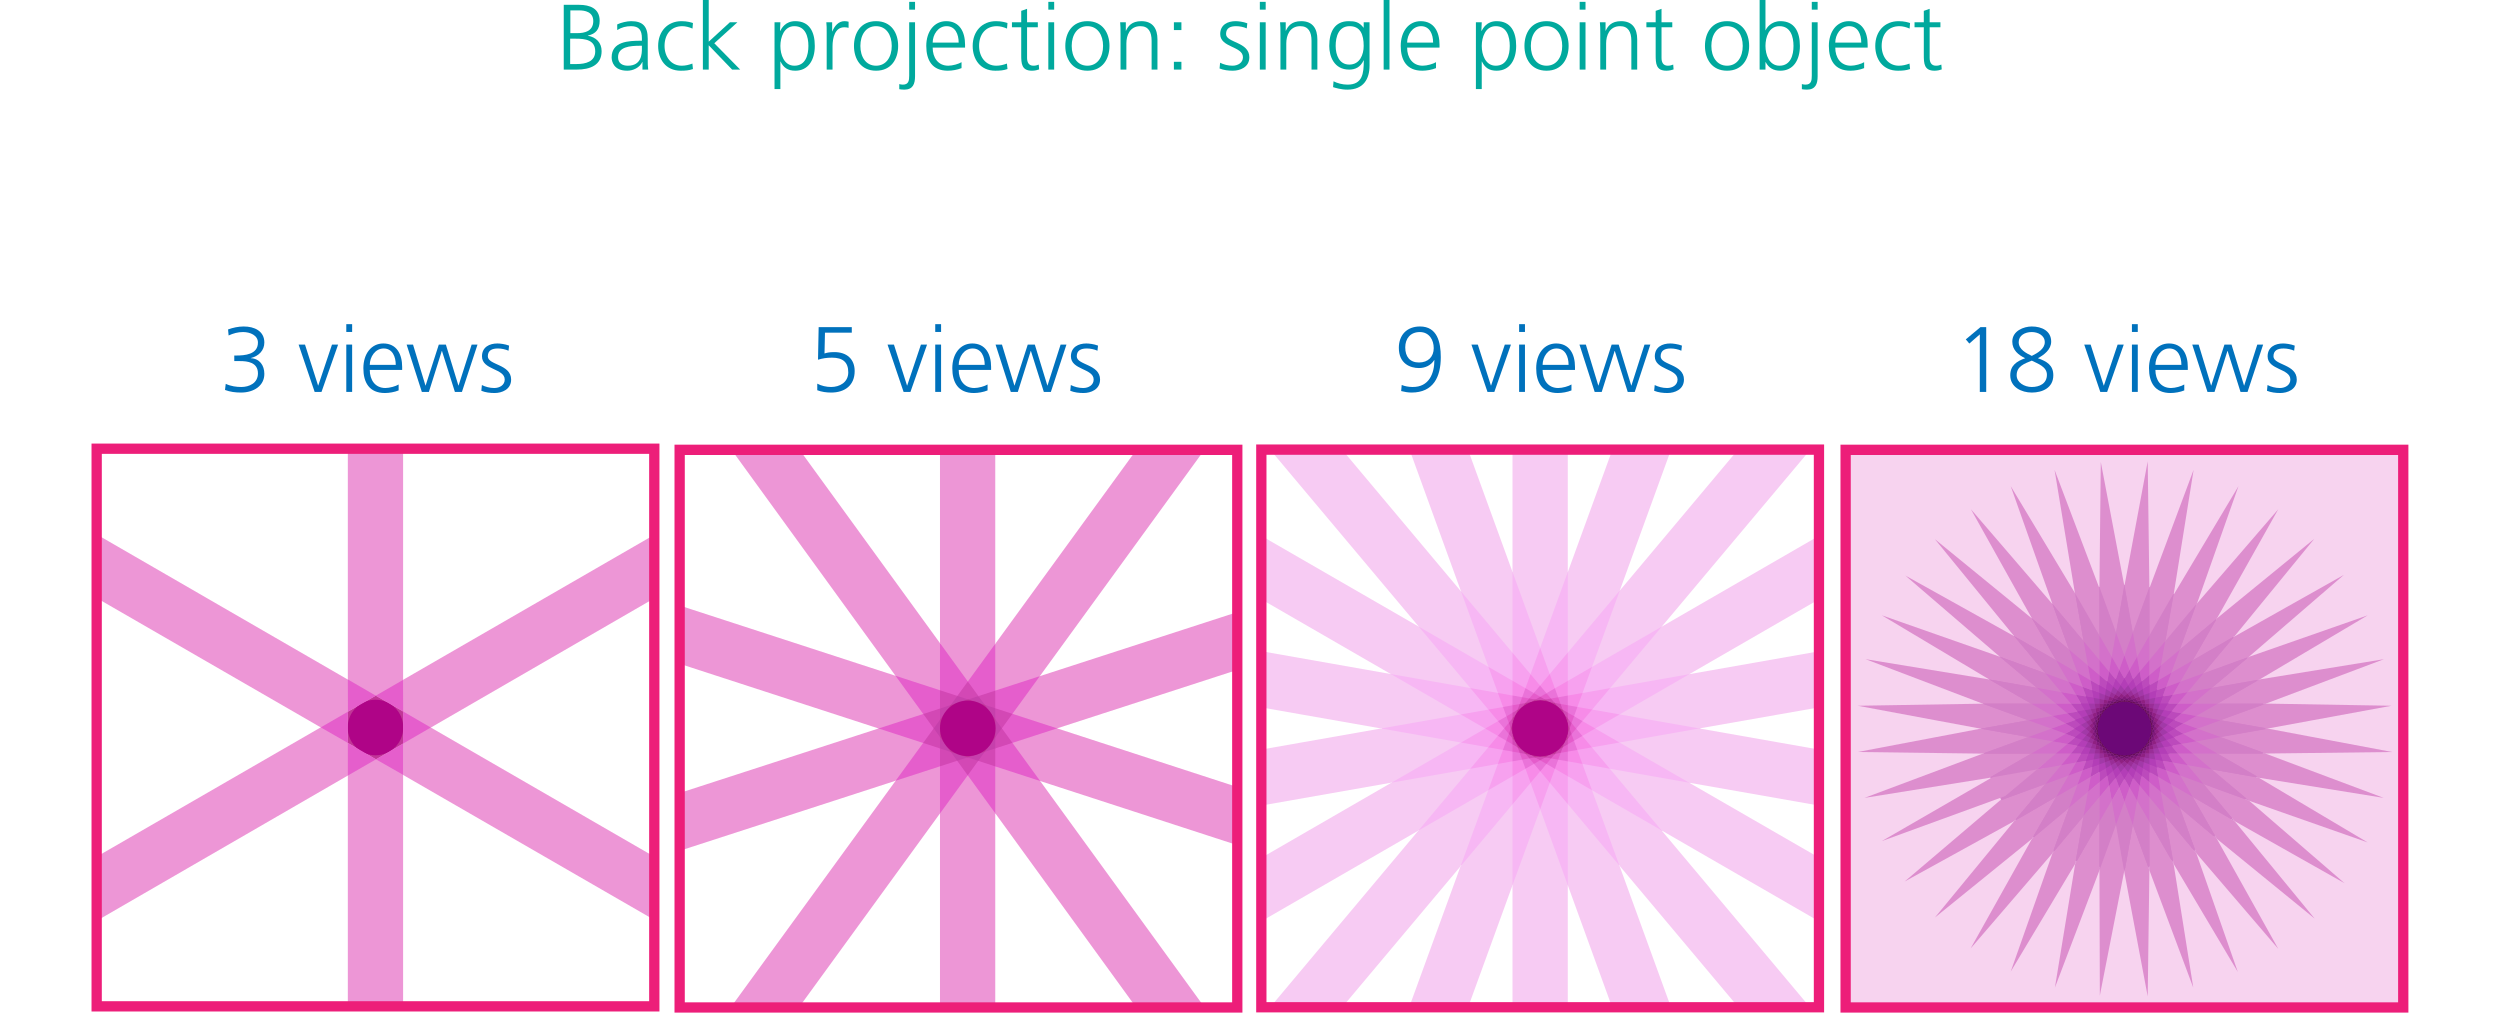 <?xml version="1.0" encoding="utf-8"?>
<!-- Generator: Adobe Illustrator 21.1.0, SVG Export Plug-In . SVG Version: 6.00 Build 0)  -->
<svg version="1.1" id="Слой_1" xmlns="http://www.w3.org/2000/svg" xmlns:xlink="http://www.w3.org/1999/xlink" x="0px" y="0px"
	 viewBox="0 0 729 295.28" style="enable-background:new 0 0 729 295.28;" xml:space="preserve">
<style type="text/css">
	.st0{fill:#F7B7F4;}
	.st1{fill:#F78BE8;}
	.st2{fill:#E55CCB;}
	.st3{fill:#C13697;}
	.st4{fill:#D651BA;}
	.st5{fill:#F9E2F3;}
	.st6{fill:#ED96D6;}
	.st7{fill:#E55ECC;}
	.st8{fill:#C640AC;}
	.st9{fill:#F7CBF3;}
	.st10{fill:#F7A1EF;}
	.st11{fill:#EA73D9;}
	.st12{fill:#D348B5;}
	.st13{fill:#AF0487;}
	.st14{fill:#F7D3EF;}
	.st15{fill:none;stroke:#ED1E79;stroke-width:3;stroke-miterlimit:10;}
	.st16{fill:#D37FC7;}
	.st17{fill:#6D146B;}
	.st18{fill:#B33EB7;}
	.st19{fill:#DD8ECE;}
	.st20{fill:#D371CA;}
	.st21{fill:#CE5DC8;}
	.st22{fill:#BC4ABC;}
	.st23{fill:#A239A8;}
	.st24{fill:#992E97;}
	.st25{fill:#8E2181;}
	.st26{fill:#7F1878;}
	.st27{fill:#661056;}
	.st28{fill:#560B3F;}
	.st29{fill:#3ADB83;}
	.st30{fill:#6C0877;}
	.st31{fill:#00A99D;}
	.st32{fill:#0071BC;}
	.st33{display:none;fill:none;stroke:#0071BC;stroke-width:1.011;stroke-miterlimit:10;}
</style>
<g id="Слой_1_1_">
</g>
<g id="Слой_2">
	<g>
		<path class="st0" d="M415.29,179.918l-2.974,5.156l-6.345,9.915l-1.388,5.156l-1.983,10.509l1.19,6.544
			l1.586,9.32l1.388,4.362l5.949,9.716l3.173,4.957l8.526,5.75l5.354,3.371l14.673,4.362
			l10.708-0.397l5.552-1.388l15.863-6.94c0,0,10.113-9.915,10.311-10.509
			c0.198-0.595,5.354-10.311,5.354-10.311l3.173-8.328l0.595-7.535l-1.19-8.13l-1.983-7.733
			l-0.991-6.147l-6.084-7.868l-5.417-4.624l-7.218-6.401l-4.481-2.721l-10.232-2.697l-3.831-1.57
			l-12.231,0.571l-4.64,1.713l-10.113,3.966l-3.53,1.118L415.29,179.918z"/>
		<path class="st1" d="M433.699,207.616c0-0.135,0.96-1.888,0.96-1.888l2.609-4.426l3.474-2.713
			c0,0,1.126-0.333,1.221-0.365c0.103-0.032,3.815-1.555,3.815-1.555s1.34-0.103,1.491-0.103
			c0.151,0,4.267-0.151,4.267-0.151l0.991,0.349l4.362,1.539c0,0,0.841,0.841,1.039,0.896
			c0.198,0.056,3.173,2.53,3.173,2.53l0.944,0.841l2.086,3.371l0.301,1.832l0.793,3.871
			l-0.048,1.888l-0.746,3.815l-0.5,1.491l-2.284,3.617l-0.642,1.142l-3.474,2.681l-1.19,0.397
			l-4.164,1.586l-1.293,0.198h-4.212l-1.237-0.547l-3.966-1.095l-1.539-1.832l-2.974-1.785
			l-0.841-2.332l-2.134-2.681c0,0-0.301-1.785-0.349-2.03c-0.048-0.246-0.547-3.419-0.547-3.419
			l0.151-2.181L433.699,207.616z"/>
		<path class="st2" d="M439.45,207.941c-0.032,0.103-0.286,1.642-0.286,1.642L438.625,212.2v0.761
			l0.365,2.181l0.428,1.555l1.452,2.316l0.761,0.825l1.983,1.555l0.761,0.428l2.641,0.896
			l0.928,0.135l2.744-0.032l0.857-0.103l2.514-1.007l1.19-0.595l1.785-1.689l0.698-1.237
			l1.19-1.935l0.444-1.689l0.246-1.832v-1.832l-0.5-1.888l-0.896-1.888l-0.896-1.293l-1.095-1.436
			l-1.689-0.944l-1.491-0.896l-2.776-0.5l-2.728-0.103l-0.944,0.444l-3.276,1.095l-2.118,1.808
			l-0.555,1.015L439.45,207.941z"/>
		<path class="st3" d="M442.226,207.314l0.754-0.801l1.562-1.317l0.793-0.563l2.046-0.595l1.095-0.135
			l1.848,0.032l0.896,0.198l1.816,0.658l0.793,0.397l1.65,1.523l0.5,0.563l1.095,1.888
			l0.333,1.023l0.301,1.951c0,0,0.063,1.126,0.032,1.221c-0.032,0.095-0.365,1.689-0.365,1.689
			l-0.397,0.761l-1.126,1.919l-0.5,0.658l-1.689,1.325l-0.595,0.365l-2.118,0.73l-0.896,0.167
			l-2.245-0.063l-1.293-0.262l-1.42-0.658l-0.857-0.531l-1.523-1.293l-0.73-0.991l-0.896-1.65
			c0,0-0.23-1.586-0.301-1.689c-0.063-0.103-0.262-1.158-0.262-1.158l-0.032-1.491l0.381-1.277
			l0.674-1.729L442.226,207.314z"/>
		<rect x="589.452" y="182.282" class="st4" width="60.399" height="60.399"/>
		<polygon class="st5" points="627.54,305.611 626.596,305.611 627.54,305.785 		"/>
		<polygon class="st5" points="611.423,305.611 611.423,305.785 612.367,305.611 		"/>
		<polygon class="st5" points="613.303,305.452 612.367,305.611 613.334,305.611 		"/>
		<polygon class="st5" points="789.7,439.786 789.49,439.786 789.7,440.976 		"/>
		<polygon class="st5" points="789.9,442.156 789.7,440.976 789.7,442.186 		"/>
		<polygon class="st5" points="625.668,305.452 625.636,305.611 626.596,305.611 		"/>
		<rect x="101.428" y="130.845" class="st6" width="16.117" height="162.606"/>
		<polygon class="st6" points="28.386,155.949 28.188,174.39 190.793,268.253 190.793,249.812 		"/>
		<polygon class="st6" points="28.188,249.812 28.188,268.514 190.793,174.461 190.793,155.949 		"/>
		<path class="st7" d="M260.29,198.161l2.245-3.038l10.573-7.004l2.776-1.325l13.619,0.793l2.776,0.928
			l10.446,8.193l1.721,1.983l3.704,12.691l0.397,3.173l-2.911,11.231l-4.101,3.308l-7.932,7.535
			l-2.641,0.531l-3.173,0.262l-12.691,0.658l-2.776-2.379l-10.843-7.273l-1.721-5.814l-3.569-9.78
			c0,0-0.397-5.156-0.262-5.552C256.063,206.886,260.29,198.161,260.29,198.161z"/>
		<path class="st8" d="M272.212,212.914c0-0.151,0.095-1.483,0.095-1.483l2.03-5.393l4.354-2.966
			l1.19-0.293l5.044,0.095l1.087,0.349l3.958,2.871l0.595,1.087l1.634,4.505l-0.048,1.483
			l-1.682,4.799l-0.642,0.841l-4.053,2.966l-0.991,0.246l-5.148,0.048l-1.19-0.547l-4.156-2.871
			l-1.134-2.173L272.212,212.914z"/>
		<g>
			<polygon class="st9" points="457.169,166.823 457.169,131.115 441.044,131.115 441.044,166.776 
				449.11,188.921 			"/>
			<polygon class="st9" points="441.044,258.14 441.044,293.729 457.169,293.729 457.169,258.132 
				449.118,235.971 			"/>
			<polygon class="st9" points="441.044,166.776 428.012,130.964 411.023,131.115 426.037,172.455 
				441.044,190.34 			"/>
			<polygon class="st9" points="457.169,258.132 470.145,293.864 487.261,293.729 472.231,252.421 
				457.169,234.48 			"/>
			<polygon class="st9" points="472.231,252.421 507.162,294.03 528.244,294.26 484.517,242.15 
				464.22,230.427 			"/>
			<polygon class="st9" points="426.037,172.455 391.225,130.964 370.635,131.432 413.727,182.742 
				434.032,194.465 			"/>
			<polygon class="st10" points="451.926,228.246 457.169,234.48 457.169,226.35 453.409,224.185 			"/>
			<polygon class="st10" points="446.31,196.606 441.044,190.34 441.044,198.51 444.819,200.683 			"/>
			<polygon class="st9" points="484.517,242.15 530.409,268.649 530.409,250.073 492.576,228.246 
				469.431,224.169 			"/>
			<polygon class="st9" points="413.727,182.742 367.803,156.25 367.803,174.755 405.55,196.551 
				428.75,200.644 			"/>
			<polygon class="st10" points="441.044,198.51 434.032,194.465 436.792,202.063 441.044,202.809 			"/>
			<polygon class="st10" points="457.169,226.35 464.22,230.427 461.428,222.757 457.169,222.011 			"/>
			<polygon class="st9" points="492.576,228.246 530.409,234.9 530.576,218.601 495.502,212.414 
				472.247,216.515 			"/>
			<polygon class="st9" points="405.55,196.551 367.803,189.888 367.637,206.251 402.71,212.422 
				425.95,208.329 			"/>
			<polygon class="st10" points="436.792,202.063 428.75,200.644 434.008,206.91 438.284,206.156 			"/>
			<polygon class="st10" points="461.428,222.757 469.431,224.169 464.196,217.927 459.945,218.68 			"/>
			<polygon class="st11" points="454.377,221.52 457.169,222.011 457.169,219.164 455.099,219.529 			"/>
			<polygon class="st11" points="443.868,203.309 441.044,202.809 441.044,205.664 443.138,205.299 			"/>
			<polygon class="st9" points="530.576,189.888 492.607,196.583 472.279,208.321 495.502,212.414 
				530.576,206.243 			"/>
			<polygon class="st9" points="402.71,212.422 367.637,218.601 367.803,234.9 405.78,228.214 
				426.021,216.531 			"/>
			<polygon class="st10" points="464.196,217.927 472.247,216.515 465.164,212.43 461.404,214.603 			"/>
			<polygon class="st10" points="434.008,206.91 425.95,208.329 433.081,212.446 436.84,210.281 			"/>
			<polygon class="st11" points="457.169,219.164 459.945,218.68 458.969,216.007 457.169,217.046 			"/>
			<polygon class="st11" points="441.044,205.664 438.284,206.156 439.275,208.877 441.044,207.853 			"/>
			<polygon class="st9" points="492.607,196.583 530.409,174.755 530.409,156.25 484.573,182.718 
				469.518,200.652 			"/>
			<polygon class="st9" points="405.78,228.214 367.534,250.303 367.803,268.649 413.608,242.197 
				428.734,224.177 			"/>
			<polygon class="st10" points="461.436,210.273 465.164,212.43 472.279,208.321 464.268,206.91 			"/>
			<polygon class="st10" points="433.081,212.446 426.021,216.531 433.969,217.927 436.777,214.579 			"/>
			<polygon class="st11" points="458.969,216.007 461.404,214.603 459.604,212.454 458.263,214.056 			"/>
			<polygon class="st11" points="439.275,208.877 436.84,210.281 438.617,212.39 439.965,210.788 			"/>
			<polygon class="st12" points="442.519,207.005 441.044,207.853 441.044,209.495 442.043,208.306 			"/>
			<polygon class="st12" points="455.694,217.895 457.169,217.046 457.169,215.365 456.201,216.515 			"/>
			<polygon class="st9" points="413.608,242.197 370.373,293.729 391.257,293.864 425.894,252.612 
				433.977,230.435 			"/>
			<polygon class="st9" points="484.573,182.718 527.554,131.528 506.765,131.171 472.326,172.217 
				464.228,194.465 			"/>
			<polygon class="st10" points="464.268,206.91 469.518,200.652 461.46,202.071 459.969,206.148 			"/>
			<polygon class="st10" points="433.969,217.927 428.734,224.177 436.777,222.757 438.26,218.68 			"/>
			<polygon class="st11" points="458.263,210.852 459.604,212.454 461.436,210.273 458.985,208.861 			"/>
			<polygon class="st11" points="438.617,212.39 436.777,214.579 439.235,215.999 439.965,214 			"/>
			<polygon class="st12" points="457.169,215.365 458.263,214.056 457.676,212.454 457.169,213.858 			"/>
			<polygon class="st12" points="441.044,209.495 439.965,210.788 440.552,212.398 441.044,211.042 			"/>
			<polygon class="st9" points="425.894,252.612 410.856,293.864 428.044,293.864 441.044,258.14 
				441.044,234.559 			"/>
			<polygon class="st9" points="472.326,172.217 487.261,131.171 470.177,131.115 457.169,166.823 
				457.169,190.285 			"/>
			<polygon class="st10" points="451.894,196.567 449.11,188.921 446.31,196.606 449.086,199.914 			"/>
			<polygon class="st10" points="446.318,228.277 449.118,235.971 451.926,228.246 449.142,224.922 			"/>
			<polygon class="st11" points="447.254,202.095 444.819,200.683 443.868,203.309 445.93,203.674 			"/>
			<polygon class="st11" points="450.95,222.765 453.409,224.185 454.377,221.52 452.307,221.155 			"/>
			<polygon class="st12" points="453.417,219.83 455.099,219.529 455.694,217.895 454.417,218.633 			"/>
			<polygon class="st12" points="444.819,205.006 443.138,205.299 442.519,207.005 443.725,206.307 			"/>
			<polygon class="st10" points="441.044,226.35 441.044,234.559 446.318,228.277 444.827,224.169 			"/>
			<polygon class="st10" points="457.169,198.542 457.169,190.285 451.894,196.567 453.401,200.715 			"/>
			<polygon class="st11" points="447.302,222.741 449.142,224.922 450.95,222.765 449.102,221.702 			"/>
			<polygon class="st11" points="450.942,202.135 449.086,199.914 447.254,202.095 449.142,203.182 			"/>
			<polygon class="st12" points="447.73,203.991 445.93,203.674 444.819,205.006 446.485,204.705 			"/>
			<polygon class="st12" points="450.578,220.853 452.307,221.155 453.417,219.83 451.878,220.1 			"/>
			<polygon class="st10" points="461.46,202.071 464.228,194.465 457.169,198.542 457.169,202.825 			"/>
			<polygon class="st10" points="436.777,222.757 433.977,230.435 441.044,226.35 441.044,222.003 			"/>
			<polygon class="st11" points="443.86,221.512 444.827,224.169 447.302,222.741 445.961,221.139 			"/>
			<polygon class="st11" points="454.353,203.325 453.401,200.715 450.942,202.135 452.251,203.689 			"/>
			<polygon class="st12" points="447.627,220.845 449.102,221.702 450.578,220.853 449.094,220.592 			"/>
			<polygon class="st12" points="450.546,203.991 449.142,203.182 447.73,203.991 449.15,204.237 			"/>
			<polygon class="st11" points="457.169,205.656 457.169,202.825 454.353,203.325 455.067,205.284 			"/>
			<polygon class="st11" points="441.044,219.172 441.044,222.003 443.86,221.512 443.146,219.545 			"/>
			<polygon class="st12" points="444.875,219.846 445.961,221.139 447.627,220.845 446.342,220.108 			"/>
			<polygon class="st12" points="453.33,204.974 452.251,203.689 450.546,203.991 451.783,204.705 			"/>
			<polygon class="st11" points="439.235,215.999 438.26,218.68 441.044,219.172 441.044,217.046 			"/>
			<polygon class="st11" points="458.985,208.861 459.969,206.148 457.169,205.656 457.169,207.814 			"/>
			<polygon class="st12" points="455.67,206.949 455.067,205.284 453.33,204.974 454.337,206.18 			"/>
			<polygon class="st12" points="442.559,217.919 443.146,219.545 444.875,219.846 443.915,218.704 			"/>
			<polygon class="st12" points="457.169,209.551 457.169,207.814 455.67,206.949 456.201,208.401 			"/>
			<polygon class="st12" points="441.044,215.285 441.044,217.046 442.559,217.919 442.019,216.443 			"/>
			<polygon class="st12" points="440.552,212.398 439.965,214 441.044,215.285 441.044,213.763 			"/>
			<polygon class="st12" points="457.169,211.05 457.676,212.454 458.263,210.852 457.169,209.551 			"/>
			<polygon class="st13" points="454.337,206.18 451.783,204.705 449.15,204.237 446.485,204.705 
				443.725,206.307 442.043,208.306 441.044,211.042 441.044,213.763 442.019,216.443 443.915,218.704 
				446.342,220.108 449.094,220.592 451.878,220.1 454.417,218.633 456.201,216.515 457.169,213.858 
				457.169,211.05 456.201,208.401 			"/>
		</g>
		<g>
			<polygon class="st6" points="290.216,187.739 290.216,131.115 274.099,131.115 274.099,187.533 
				282.221,198.724 			"/>
			<polygon class="st6" points="274.099,237.2 274.099,293.729 290.216,293.729 290.216,237.145 
				282.189,226.08 			"/>
			<polygon class="st6" points="290.216,237.145 331.31,293.777 351.599,294.229 303.311,227.746 
				290.216,223.487 			"/>
			<polygon class="st6" points="274.099,187.533 233.156,131.171 213.327,131.171 261.131,197.059 
				274.099,201.278 			"/>
			<polygon class="st6" points="303.311,227.746 360.792,246.441 360.792,229.499 308.237,212.39 
				295.221,216.618 			"/>
			<polygon class="st6" points="261.131,197.059 198.186,176.571 198.186,193.561 256.182,212.422 
				269.213,208.195 			"/>
			<polygon class="st12" points="279.16,202.928 274.099,201.278 274.099,206.608 277.224,205.593 			"/>
			<polygon class="st12" points="285.251,221.869 290.216,223.487 290.216,218.236 287.171,219.227 			"/>
			<polygon class="st6" points="360.792,178.491 303.216,197.162 295.221,208.155 308.237,212.39 
				360.792,195.345 			"/>
			<polygon class="st6" points="256.182,212.422 198.186,231.236 198.186,248.091 261.171,227.659 
				269.182,216.65 			"/>
			<polygon class="st12" points="290.216,218.236 295.221,216.618 292.152,212.382 290.216,215.04 			"/>
			<polygon class="st12" points="274.099,206.608 269.213,208.195 272.267,212.406 274.099,209.884 			"/>
			<polygon class="st6" points="261.171,227.659 212.732,294.229 232.958,293.777 274.099,237.2 
				274.099,223.463 			"/>
			<polygon class="st6" points="303.216,197.162 351.202,131.171 331.373,131.171 290.216,187.739 
				290.216,201.381 			"/>
			<polygon class="st12" points="279.112,221.837 282.189,226.08 285.251,221.869 282.134,220.861 			"/>
			<polygon class="st12" points="285.315,202.976 282.221,198.724 279.16,202.928 282.301,203.951 			"/>
			<polygon class="st12" points="290.216,206.529 290.216,201.381 285.315,202.976 287.178,205.537 			"/>
			<polygon class="st12" points="274.099,218.244 274.099,223.463 279.112,221.837 277.248,219.267 			"/>
			<polygon class="st12" points="290.216,209.725 292.152,212.382 295.221,208.155 290.216,206.529 			"/>
			<polygon class="st12" points="272.267,212.406 269.182,216.65 274.099,218.244 274.099,214.929 			"/>
			<polygon class="st3" points="282.301,203.951 277.224,205.593 274.099,209.884 274.099,214.929 
				277.248,219.267 282.134,220.861 287.171,219.227 290.216,215.04 290.216,209.725 287.178,205.537 			
				"/>
		</g>
		<polygon class="st3" points="101.428,207.544 109.566,202.857 117.561,207.481 117.521,216.832 
			109.629,221.424 101.428,216.634 		"/>
		<circle class="st13" cx="109.487" cy="212.144" r="8.106"/>
		<circle class="st13" cx="282.205" cy="212.39" r="8.106"/>
		<circle class="st13" cx="449.102" cy="212.414" r="8.106"/>
		<g>
			<rect x="538.349" y="131.171" class="st14" width="162.606" height="162.606"/>
			<rect x="538.182" y="131.171" class="st15" width="162.606" height="162.606"/>
			<path class="st16" d="M619.124,253.381L619.124,253.381c-22.883,0-41.427-18.544-41.427-41.427l0,0
				c0-22.883,18.544-41.427,41.427-41.427l0,0c22.883,0,41.427,18.544,41.427,41.427l0,0
				C660.559,234.837,642.007,253.381,619.124,253.381z"/>
			<path class="st17" d="M619.648,222.908L619.648,222.908c-5.766,0-10.438-4.672-10.438-10.438l0,0
				c0-5.766,4.672-10.438,10.438-10.438l0,0c5.766,0,10.438,4.672,10.438,10.438l0,0
				C630.086,218.236,625.414,222.908,619.648,222.908z"/>
			<path class="st18" d="M619.648,227.27L619.648,227.27c-8.17,0-14.8-6.623-14.8-14.8l0,0
				c0-8.17,6.623-14.8,14.8-14.8l0,0c8.17,0,14.8,6.623,14.8,14.8l0,0
				C634.448,220.647,627.825,227.27,619.648,227.27z"/>
			<polygon class="st19" points="619.473,254.428 626.271,290.564 626.763,253.793 621.932,240.516 			"/>
			<polygon class="st19" points="619.473,170.916 612.589,134.708 612.192,171.558 617.023,184.828 			"/>
			<polygon class="st19" points="612.192,171.558 599.105,136.992 605.125,173.446 612.192,185.685 			"/>
			<polygon class="st19" points="626.763,253.793 639.556,287.987 633.822,251.898 626.763,239.667 			"/>
			<polygon class="st16" points="623.177,233.457 621.932,240.516 626.763,253.793 626.763,239.667 			"/>
			<polygon class="st16" points="615.777,191.499 617.023,184.431 612.192,171.162 612.192,185.288 			"/>
			<polygon class="st19" points="605.125,173.05 586.319,141.751 598.494,176.143 607.576,186.962 			"/>
			<polygon class="st19" points="633.822,251.898 652.548,283.426 640.453,248.812 631.371,237.986 			"/>
			<polygon class="st16" points="612.192,192.458 612.192,185.288 605.125,173.05 607.576,186.962 			"/>
			<polygon class="st16" points="626.763,232.489 626.763,239.667 633.822,251.898 631.371,237.986 			"/>
			<polygon class="st20" points="623.177,233.457 626.763,239.667 626.763,232.489 623.939,229.126 			"/>
			<polygon class="st20" points="615.777,191.499 612.192,185.288 612.192,192.458 615.016,195.821 			"/>
			<polygon class="st19" points="640.453,248.812 664.343,276.684 646.441,244.617 635.622,235.535 			"/>
			<polygon class="st19" points="598.494,176.143 574.715,148.493 592.506,180.339 603.333,189.42 			"/>
			<polygon class="st16" points="608.821,194.029 607.576,186.962 598.494,176.143 603.333,189.42 			"/>
			<polygon class="st16" points="630.126,230.927 631.371,237.986 640.453,248.812 635.622,235.535 			"/>
			<polygon class="st20" points="626.763,232.489 631.371,237.986 630.126,230.927 626.763,228.103 			"/>
			<polygon class="st20" points="612.192,192.458 607.576,186.962 608.821,194.029 612.192,196.852 			"/>
			<polygon class="st21" points="614.492,198.788 615.016,195.821 612.192,192.458 612.192,196.852 			"/>
			<polygon class="st21" points="624.462,226.168 623.939,229.126 626.763,232.489 626.763,228.103 			"/>
			<polygon class="st19" points="646.441,244.617 674.955,267.864 651.612,239.445 639.382,232.378 			"/>
			<polygon class="st19" points="592.506,180.339 564.206,157.218 587.334,185.51 599.573,192.569 			"/>
			<polygon class="st16" points="633.163,228.793 635.622,235.535 646.441,244.617 639.382,232.378 			"/>
			<polygon class="st16" points="605.783,196.162 603.333,189.42 592.506,180.339 599.573,192.569 			"/>
			<polygon class="st20" points="608.821,194.029 603.333,189.42 605.783,196.162 609.591,198.351 			"/>
			<polygon class="st20" points="630.126,230.927 635.622,235.535 633.163,228.793 629.364,226.596 			"/>
			<polygon class="st21" points="612.192,199.858 612.192,196.852 608.821,194.029 609.591,198.351 			"/>
			<polygon class="st21" points="626.763,225.097 626.763,228.103 630.126,230.927 629.364,226.596 			"/>
			<polygon class="st22" points="614.492,198.788 612.192,196.852 612.192,199.858 614.104,200.961 			"/>
			<polygon class="st22" points="624.462,226.168 626.763,228.103 626.763,225.097 624.843,223.986 			"/>
			<polygon class="st19" points="651.612,239.445 683.68,257.553 655.808,233.457 642.531,228.618 			"/>
			<polygon class="st19" points="587.334,185.51 555.584,167.823 583.139,191.499 596.416,196.329 			"/>
			<polygon class="st16" points="635.789,226.168 639.382,232.378 651.612,239.445 642.531,228.618 			"/>
			<polygon class="st16" points="603.158,198.788 599.573,192.569 587.334,185.51 596.416,196.329 			"/>
			<polygon class="st20" points="605.783,196.162 599.573,192.569 603.158,198.788 607.283,200.287 			"/>
			<polygon class="st20" points="633.163,228.793 639.382,232.378 635.789,226.168 631.664,224.669 			"/>
			<polygon class="st21" points="610.106,201.318 609.591,198.351 605.783,196.162 607.283,200.287 			"/>
			<polygon class="st21" points="628.841,223.637 629.364,226.596 633.163,228.793 631.664,224.669 			"/>
			<polygon class="st22" points="612.192,199.858 609.591,198.351 610.106,201.318 612.192,202.071 			"/>
			<polygon class="st22" points="626.763,225.097 629.364,226.596 628.841,223.637 626.763,222.884 			"/>
			<polygon class="st18" points="625.145,222.289 624.843,223.986 626.763,225.097 626.763,222.884 			"/>
			<polygon class="st18" points="613.81,202.658 614.104,200.961 612.192,199.858 612.192,202.071 			"/>
			<polygon class="st19" points="583.139,191.499 548.739,179.427 580.053,198.129 593.965,200.58 			"/>
			<polygon class="st19" points="655.594,233.425 690.422,245.656 658.687,226.794 644.775,224.343 			"/>
			<polygon class="st16" points="637.922,223.13 642.531,228.618 655.808,233.457 644.989,224.375 			"/>
			<polygon class="st16" points="601.024,201.825 596.416,196.329 583.139,191.499 593.965,200.58 			"/>
			<polygon class="st20" points="635.789,226.168 642.531,228.618 637.922,223.13 633.6,222.36 			"/>
			<polygon class="st20" points="603.158,198.788 596.416,196.329 601.024,201.825 605.355,202.587 			"/>
			<polygon class="st21" points="630.633,221.845 631.664,224.669 635.789,226.168 633.6,222.36 			"/>
			<polygon class="st21" points="608.314,203.11 607.283,200.287 603.158,198.788 605.355,202.587 			"/>
			<polygon class="st22" points="610.106,201.318 607.283,200.287 608.314,203.11 610.495,203.491 			"/>
			<polygon class="st22" points="628.841,223.637 631.664,224.669 630.633,221.845 628.46,221.456 			"/>
			<polygon class="st18" points="626.763,221.155 626.763,222.884 628.841,223.637 628.46,221.456 			"/>
			<polygon class="st18" points="612.192,203.792 612.192,202.071 610.106,201.318 610.495,203.491 			"/>
			<polygon class="st23" points="625.145,222.289 626.763,222.884 626.763,221.155 625.382,220.917 			"/>
			<polygon class="st23" points="613.81,202.658 612.192,202.071 612.192,203.792 613.564,204.038 			"/>
			<polygon class="st19" points="658.687,226.794 695.078,232.664 660.583,219.735 646.449,219.735 			"/>
			<polygon class="st19" points="580.053,198.129 543.98,192.212 578.158,205.188 592.284,205.188 			"/>
			<polygon class="st16" points="639.493,219.759 644.989,224.375 658.901,226.826 646.663,219.759 			"/>
			<polygon class="st16" points="599.462,205.188 593.965,200.58 580.053,198.129 592.284,205.188 			"/>
			<polygon class="st20" points="601.024,201.825 593.965,200.58 599.462,205.188 603.848,205.188 			"/>
			<polygon class="st20" points="637.922,223.13 644.989,224.375 639.493,219.759 635.099,219.759 			"/>
			<polygon class="st21" points="632.093,219.759 633.6,222.36 637.922,223.13 635.099,219.759 			"/>
			<polygon class="st21" points="606.854,205.188 605.355,202.587 601.024,201.825 603.848,205.188 			"/>
			<polygon class="st22" points="630.633,221.845 633.6,222.36 632.093,219.759 629.88,219.759 			"/>
			<polygon class="st22" points="608.314,203.11 605.355,202.587 606.854,205.188 609.067,205.188 			"/>
			<polygon class="st18" points="628.159,219.759 628.46,221.456 630.633,221.845 629.88,219.759 			"/>
			<polygon class="st18" points="610.796,205.188 610.495,203.491 608.314,203.11 609.067,205.188 			"/>
			<polygon class="st23" points="612.192,203.792 610.495,203.491 610.796,205.188 612.192,205.188 			"/>
			<polygon class="st23" points="626.763,221.155 628.46,221.456 628.159,219.759 626.763,219.759 			"/>
			<polygon class="st24" points="625.589,219.759 625.382,220.917 626.763,221.155 626.763,219.759 			"/>
			<polygon class="st24" points="613.358,205.188 613.564,204.038 612.192,203.792 612.192,205.188 			"/>
			<polygon class="st19" points="660.583,219.735 697.56,219.283 661.217,212.446 647.305,214.897 			"/>
			<polygon class="st19" points="578.158,205.188 541.704,205.799 577.523,212.478 591.435,210.027 			"/>
			<polygon class="st16" points="598.494,208.774 592.284,205.188 578.158,205.188 591.435,210.027 			"/>
			<polygon class="st16" points="640.453,216.174 646.663,219.759 660.789,219.759 647.52,214.929 			"/>
			<polygon class="st20" points="599.462,205.188 592.284,205.188 598.494,208.774 602.825,208.012 			"/>
			<polygon class="st20" points="639.493,219.759 646.663,219.759 640.453,216.174 636.13,216.935 			"/>
			<polygon class="st21" points="633.163,217.459 635.099,219.759 639.493,219.759 636.13,216.935 			"/>
			<polygon class="st21" points="605.783,207.497 603.848,205.188 599.462,205.188 602.825,208.012 			"/>
			<polygon class="st22" points="632.093,219.759 635.099,219.759 633.163,217.459 630.99,217.847 			"/>
			<polygon class="st22" points="606.854,205.188 603.848,205.188 605.783,207.497 607.965,207.108 			"/>
			<polygon class="st18" points="629.293,218.141 629.88,219.759 632.093,219.759 630.99,217.847 			"/>
			<polygon class="st18" points="609.662,206.806 609.067,205.188 606.854,205.188 607.965,207.108 			"/>
			<polygon class="st23" points="610.796,205.188 609.067,205.188 609.662,206.806 611.034,206.569 			"/>
			<polygon class="st23" points="628.159,219.759 629.88,219.759 629.293,218.141 627.913,218.387 			"/>
			<polygon class="st24" points="626.763,218.593 626.763,219.759 628.159,219.759 627.913,218.387 			"/>
			<polygon class="st24" points="612.192,206.362 612.192,205.188 610.796,205.188 611.034,206.569 			"/>
			<polygon class="st25" points="625.589,219.759 626.763,219.759 626.763,218.593 625.763,218.767 			"/>
			<polygon class="st25" points="613.358,205.188 612.192,205.188 612.192,206.362 613.184,206.188 			"/>
			<polygon class="st19" points="697.362,205.799 660.583,205.165 647.305,209.995 661.217,212.446 			"/>
			<polygon class="st19" points="577.523,212.478 541.704,219.283 578.158,219.759 591.435,214.929 			"/>
			<polygon class="st16" points="640.778,212.478 647.52,214.929 661.432,212.478 647.52,210.027 			"/>
			<polygon class="st16" points="598.177,212.478 591.435,210.027 577.523,212.478 591.435,214.929 			"/>
			<polygon class="st20" points="598.494,208.774 591.435,210.027 598.177,212.478 602.302,210.971 			"/>
			<polygon class="st20" points="640.453,216.174 647.52,214.929 640.778,212.478 636.645,213.977 			"/>
			<polygon class="st21" points="605.125,209.947 602.825,208.012 598.494,208.774 602.302,210.971 			"/>
			<polygon class="st21" points="633.822,215.008 636.13,216.935 640.453,216.174 636.645,213.977 			"/>
			<polygon class="st22" points="633.163,217.459 636.13,216.935 633.822,215.008 631.744,215.761 			"/>
			<polygon class="st22" points="605.783,207.497 602.825,208.012 605.125,209.947 607.203,209.186 			"/>
			<polygon class="st18" points="630.126,216.356 630.99,217.847 633.163,217.459 631.744,215.761 			"/>
			<polygon class="st18" points="608.821,208.599 607.965,207.108 605.783,207.497 607.203,209.186 			"/>
			<polygon class="st23" points="609.662,206.806 607.965,207.108 608.821,208.599 610.138,208.123 			"/>
			<polygon class="st23" points="629.293,218.141 630.99,217.847 630.126,216.356 628.809,216.832 			"/>
			<polygon class="st24" points="611.24,207.719 611.034,206.569 609.662,206.806 610.138,208.123 			"/>
			<polygon class="st24" points="627.714,217.229 627.913,218.387 629.293,218.141 628.809,216.832 			"/>
			<polygon class="st25" points="612.192,206.362 611.034,206.569 611.24,207.719 612.192,207.378 			"/>
			<polygon class="st25" points="626.763,218.593 627.913,218.387 627.714,217.229 626.763,217.578 			"/>
			<polygon class="st26" points="625.922,217.887 625.763,218.767 626.763,218.593 626.763,217.578 			"/>
			<polygon class="st26" points="613.033,207.068 613.184,206.188 612.192,206.362 612.192,207.378 			"/>
			<polygon class="st19" points="660.631,205.212 695.181,192.212 658.735,198.145 646.504,205.212 			"/>
			<polygon class="st19" points="578.158,219.759 543.687,232.664 580.053,226.826 592.284,219.759 			"/>
			<polygon class="st16" points="598.494,216.174 591.435,214.929 578.158,219.759 592.284,219.759 			"/>
			<polygon class="st16" points="640.453,208.774 647.52,210.027 660.789,205.188 646.663,205.188 			"/>
			<polygon class="st20" points="598.177,212.478 591.435,214.929 598.494,216.174 602.302,213.977 			"/>
			<polygon class="st20" points="636.645,210.971 640.778,212.478 647.52,210.027 640.453,208.774 			"/>
			<polygon class="st21" points="634.044,212.478 636.645,213.977 640.778,212.478 636.645,210.971 			"/>
			<polygon class="st21" points="604.903,212.478 602.302,210.971 598.177,212.478 602.302,213.977 			"/>
			<polygon class="st22" points="605.125,209.947 602.302,210.971 604.903,212.478 606.822,211.367 			"/>
			<polygon class="st22" points="633.822,215.008 636.645,213.977 634.044,212.478 632.132,213.58 			"/>
			<polygon class="st18" points="630.633,214.445 631.744,215.761 633.822,215.008 632.132,213.58 			"/>
			<polygon class="st18" points="608.314,210.511 607.203,209.186 605.125,209.947 606.822,211.367 			"/>
			<polygon class="st23" points="630.126,216.356 631.744,215.761 630.633,214.445 629.428,215.143 			"/>
			<polygon class="st23" points="608.821,208.599 607.203,209.186 608.314,210.511 609.519,209.813 			"/>
			<polygon class="st24" points="628.412,215.73 628.809,216.832 630.126,216.356 629.428,215.143 			"/>
			<polygon class="st24" points="610.534,209.226 610.138,208.123 608.821,208.599 609.519,209.813 			"/>
			<polygon class="st25" points="611.24,207.719 610.138,208.123 610.534,209.226 611.415,208.718 			"/>
			<polygon class="st25" points="627.714,217.229 628.809,216.832 628.412,215.73 627.532,216.237 			"/>
			<polygon class="st26" points="612.192,208.274 612.192,207.378 611.24,207.719 611.415,208.718 			"/>
			<polygon class="st26" points="626.763,216.681 626.763,217.578 627.714,217.229 627.532,216.237 			"/>
			<polygon class="st19" points="658.838,198.169 690.422,179.427 655.745,191.546 644.926,200.628 			"/>
			<polygon class="st19" points="585.153,224.216 548.739,245.259 588.247,230.847 599.065,221.766 			"/>
			<polygon class="st16" points="639.493,205.188 646.663,205.188 658.901,198.129 644.989,200.58 			"/>
			<polygon class="st16" points="599.462,219.759 592.284,219.759 580.053,226.826 593.965,224.375 			"/>
			<polygon class="st20" points="640.453,208.774 646.663,205.188 639.493,205.188 636.13,208.012 			"/>
			<polygon class="st20" points="598.494,216.174 592.284,219.759 599.462,219.759 602.825,216.935 			"/>
			<polygon class="st21" points="605.125,215.008 602.302,213.977 598.494,216.174 602.825,216.935 			"/>
			<polygon class="st21" points="633.822,209.947 636.645,210.971 640.453,208.774 636.13,208.012 			"/>
			<polygon class="st22" points="604.903,212.478 602.302,213.977 605.125,215.008 606.822,213.58 			"/>
			<polygon class="st22" points="632.132,211.367 634.044,212.478 636.645,210.971 633.822,209.947 			"/>
			<polygon class="st18" points="608.139,212.478 606.822,211.367 604.903,212.478 606.822,213.58 			"/>
			<polygon class="st18" points="630.808,212.478 632.132,213.58 634.044,212.478 632.132,211.367 			"/>
			<polygon class="st23" points="608.314,210.511 606.822,211.367 608.139,212.478 609.21,211.581 			"/>
			<polygon class="st23" points="630.633,214.445 632.132,213.58 630.808,212.478 629.737,213.374 			"/>
			<polygon class="st24" points="610.106,210.828 609.519,209.813 608.314,210.511 609.21,211.581 			"/>
			<polygon class="st24" points="628.841,214.127 629.428,215.143 630.633,214.445 629.737,213.374 			"/>
			<polygon class="st25" points="628.412,215.73 629.428,215.143 628.841,214.127 628.063,214.778 			"/>
			<polygon class="st25" points="610.534,209.226 609.519,209.813 610.106,210.828 610.883,210.177 			"/>
			<polygon class="st26" points="627.381,215.357 627.532,216.237 628.412,215.73 628.063,214.778 			"/>
			<polygon class="st26" points="611.573,209.598 611.415,208.718 610.534,209.226 610.883,210.177 			"/>
			<polygon class="st27" points="612.763,208.599 612.89,207.869 612.192,208.274 612.192,209.083 			"/>
			<polygon class="st27" points="626.192,216.356 626.057,217.086 626.763,216.681 626.763,215.872 			"/>
			<polygon class="st19" points="583.139,233.457 555.386,257.053 587.334,239.445 596.416,228.618 			"/>
			<polygon class="st19" points="655.594,191.681 683.482,167.624 651.398,185.693 642.316,196.511 			"/>
			<polygon class="st16" points="601.024,223.13 593.965,224.375 583.139,233.457 596.416,228.618 			"/>
			<polygon class="st16" points="637.922,201.825 644.989,200.58 655.808,191.499 642.531,196.329 			"/>
			<polygon class="st20" points="639.493,205.188 644.989,200.58 637.922,201.825 635.099,205.188 			"/>
			<polygon class="st20" points="599.462,219.759 593.965,224.375 601.024,223.13 603.848,219.759 			"/>
			<polygon class="st21" points="605.783,217.459 602.825,216.935 599.462,219.759 603.848,219.759 			"/>
			<polygon class="st21" points="633.163,207.497 636.13,208.012 639.493,205.188 635.099,205.188 			"/>
			<polygon class="st22" points="605.125,215.008 602.825,216.935 605.783,217.459 607.203,215.761 			"/>
			<polygon class="st22" points="633.822,209.947 636.13,208.012 633.163,207.497 631.744,209.186 			"/>
			<polygon class="st18" points="630.633,210.511 632.132,211.367 633.822,209.947 631.744,209.186 			"/>
			<polygon class="st18" points="608.314,214.445 606.822,213.58 605.125,215.008 607.203,215.761 			"/>
			<polygon class="st23" points="629.737,211.581 630.808,212.478 632.132,211.367 630.633,210.511 			"/>
			<polygon class="st23" points="608.139,212.478 606.822,213.58 608.314,214.445 609.21,213.374 			"/>
			<polygon class="st24" points="628.983,212.478 629.737,213.374 630.808,212.478 629.737,211.581 			"/>
			<polygon class="st24" points="609.963,212.478 609.21,211.581 608.139,212.478 609.21,213.374 			"/>
			<polygon class="st25" points="610.106,210.828 609.21,211.581 609.963,212.478 610.614,211.7 			"/>
			<polygon class="st25" points="628.841,214.127 629.737,213.374 628.983,212.478 628.333,213.255 			"/>
			<polygon class="st26" points="611.193,211.018 610.883,210.177 610.106,210.828 610.614,211.7 			"/>
			<polygon class="st26" points="627.762,213.937 628.063,214.778 628.841,214.127 628.333,213.255 			"/>
			<polygon class="st27" points="612.192,209.828 612.192,209.083 611.573,209.598 611.708,210.4 			"/>
			<polygon class="st27" points="626.763,215.127 626.763,215.872 627.381,215.357 627.238,214.556 			"/>
			<polygon class="st28" points="612.763,208.599 612.192,209.083 612.192,209.828 612.636,209.289 			"/>
			<polygon class="st28" points="626.192,216.356 626.763,215.872 626.763,215.127 626.31,215.666 			"/>
			<polygon class="st19" points="587.334,239.445 564.206,267.563 592.506,244.617 599.573,232.378 			"/>
			<polygon class="st19" points="651.636,185.478 674.852,157.115 646.465,180.307 639.398,192.545 			"/>
			<polygon class="st16" points="635.789,198.788 642.531,196.329 651.612,185.51 639.382,192.569 			"/>
			<polygon class="st16" points="603.158,226.168 596.416,228.618 587.334,239.445 599.573,232.378 			"/>
			<polygon class="st20" points="637.922,201.825 642.531,196.329 635.789,198.788 633.6,202.587 			"/>
			<polygon class="st20" points="601.024,223.13 596.416,228.618 603.158,226.168 605.355,222.36 			"/>
			<polygon class="st21" points="632.093,205.188 635.099,205.188 637.922,201.825 633.6,202.587 			"/>
			<polygon class="st21" points="606.854,219.759 603.848,219.759 601.024,223.13 605.355,222.36 			"/>
			<polygon class="st22" points="605.783,217.459 603.848,219.759 606.854,219.759 607.965,217.847 			"/>
			<polygon class="st22" points="633.163,207.497 635.099,205.188 632.093,205.188 630.99,207.108 			"/>
			<polygon class="st18" points="630.126,208.599 631.744,209.186 633.163,207.497 630.99,207.108 			"/>
			<polygon class="st18" points="608.821,216.356 607.203,215.761 605.783,217.459 607.965,217.847 			"/>
			<polygon class="st23" points="630.633,210.511 631.744,209.186 630.126,208.599 629.428,209.813 			"/>
			<polygon class="st23" points="608.314,214.445 607.203,215.761 608.821,216.356 609.519,215.143 			"/>
			<polygon class="st24" points="628.841,210.828 629.737,211.581 630.633,210.511 629.428,209.813 			"/>
			<polygon class="st24" points="610.106,214.127 609.21,213.374 608.314,214.445 609.519,215.143 			"/>
			<polygon class="st25" points="628.333,211.7 628.983,212.478 629.737,211.581 628.841,210.828 			"/>
			<polygon class="st25" points="609.963,212.478 609.21,213.374 610.106,214.127 610.614,213.255 			"/>
			<polygon class="st26" points="627.889,212.478 628.333,213.255 628.983,212.478 628.333,211.7 			"/>
			<polygon class="st26" points="611.066,212.478 610.614,211.7 609.963,212.478 610.614,213.255 			"/>
			<polygon class="st17" points="627.762,213.937 628.333,213.255 627.889,212.478 627.484,213.176 			"/>
			<polygon class="st27" points="627.112,213.826 627.238,214.556 627.762,213.937 627.484,213.176 			"/>
			<polygon class="st27" points="611.843,211.129 611.708,210.4 611.193,211.018 611.47,211.772 			"/>
			<polygon class="st28" points="612.192,209.828 611.708,210.4 611.843,211.129 612.192,210.526 			"/>
			<polygon class="st28" points="626.763,215.127 627.238,214.556 627.112,213.826 626.763,214.429 			"/>
			<polygon class="st19" points="592.506,244.617 574.62,276.589 598.494,248.812 603.333,235.535 			"/>
			<polygon class="st19" points="646.441,180.37 664.343,148.493 640.453,176.183 635.622,189.452 			"/>
			<polygon class="st16" points="605.783,228.793 599.573,232.378 592.506,244.617 603.333,235.535 			"/>
			<polygon class="st16" points="633.163,196.162 639.382,192.569 646.441,180.339 635.622,189.42 			"/>
			<polygon class="st20" points="603.158,226.168 599.573,232.378 605.783,228.793 607.283,224.669 			"/>
			<polygon class="st20" points="635.789,198.788 639.382,192.569 633.163,196.162 631.664,200.287 			"/>
			<polygon class="st21" points="630.633,203.11 633.6,202.587 635.789,198.788 631.664,200.287 			"/>
			<polygon class="st21" points="608.314,221.845 605.355,222.36 603.158,226.168 607.283,224.669 			"/>
			<polygon class="st22" points="632.093,205.188 633.6,202.587 630.633,203.11 629.88,205.188 			"/>
			<polygon class="st22" points="606.854,219.759 605.355,222.36 608.314,221.845 609.067,219.759 			"/>
			<polygon class="st18" points="609.662,218.141 607.965,217.847 606.854,219.759 609.067,219.759 			"/>
			<polygon class="st18" points="629.293,206.806 630.99,207.108 632.093,205.188 629.88,205.188 			"/>
			<polygon class="st23" points="630.126,208.599 630.99,207.108 629.293,206.806 628.809,208.123 			"/>
			<polygon class="st23" points="608.821,216.356 607.965,217.847 609.662,218.141 610.138,216.832 			"/>
			<polygon class="st24" points="628.412,209.226 629.428,209.813 630.126,208.599 628.809,208.123 			"/>
			<polygon class="st24" points="610.534,215.73 609.519,215.143 608.821,216.356 610.138,216.832 			"/>
			<polygon class="st25" points="628.841,210.828 629.428,209.813 628.412,209.226 628.063,210.177 			"/>
			<polygon class="st25" points="610.106,214.127 609.519,215.143 610.534,215.73 610.883,214.778 			"/>
			<polygon class="st26" points="627.762,211.018 628.333,211.7 628.841,210.828 628.063,210.177 			"/>
			<polygon class="st26" points="611.193,213.937 610.614,213.255 610.106,214.127 610.883,214.778 			"/>
			<polygon class="st17" points="627.484,211.772 627.889,212.478 628.333,211.7 627.762,211.018 			"/>
			<polygon class="st27" points="627.231,212.478 627.484,213.176 627.889,212.478 627.484,211.772 			"/>
			<polygon class="st27" points="611.724,212.478 611.47,211.772 611.066,212.478 611.47,213.176 			"/>
			<polygon class="st28" points="627.112,213.826 627.484,213.176 627.231,212.478 626.993,213.136 			"/>
			<polygon class="st28" points="611.843,211.129 611.47,211.772 611.724,212.478 611.962,211.819 			"/>
			<polygon class="st19" points="598.494,248.812 586.319,283.331 605.125,251.898 607.576,237.986 			"/>
			<polygon class="st19" points="640.453,176.539 652.747,141.751 633.822,173.446 631.371,187.358 			"/>
			<polygon class="st16" points="630.126,194.029 635.622,189.42 640.453,176.143 631.371,186.962 			"/>
			<polygon class="st16" points="608.821,230.927 603.333,235.535 598.494,248.812 607.576,237.986 			"/>
			<polygon class="st20" points="633.163,196.162 635.622,189.42 630.126,194.029 629.364,198.351 			"/>
			<polygon class="st20" points="605.783,228.793 603.333,235.535 608.821,230.927 609.591,226.596 			"/>
			<polygon class="st21" points="610.106,223.637 607.283,224.669 605.783,228.793 609.591,226.596 			"/>
			<polygon class="st21" points="628.841,201.318 631.664,200.287 633.163,196.162 629.364,198.351 			"/>
			<polygon class="st22" points="608.314,221.845 607.283,224.669 610.106,223.637 610.495,221.456 			"/>
			<polygon class="st22" points="630.633,203.11 631.664,200.287 628.841,201.318 628.46,203.491 			"/>
			<polygon class="st18" points="628.159,205.188 629.88,205.188 630.633,203.11 628.46,203.491 			"/>
			<polygon class="st18" points="610.796,219.759 609.067,219.759 608.314,221.845 610.495,221.456 			"/>
			<polygon class="st23" points="609.662,218.141 609.067,219.759 610.796,219.759 611.034,218.387 			"/>
			<polygon class="st23" points="629.293,206.806 629.88,205.188 628.159,205.188 627.913,206.569 			"/>
			<polygon class="st24" points="611.24,217.229 610.138,216.832 609.662,218.141 611.034,218.387 			"/>
			<polygon class="st24" points="627.714,207.719 628.809,208.123 629.293,206.806 627.913,206.569 			"/>
			<polygon class="st25" points="610.534,215.73 610.138,216.832 611.24,217.229 611.415,216.237 			"/>
			<polygon class="st25" points="628.412,209.226 628.809,208.123 627.714,207.719 627.532,208.718 			"/>
			<polygon class="st26" points="611.573,215.357 610.883,214.778 610.534,215.73 611.415,216.237 			"/>
			<polygon class="st26" points="627.381,209.598 628.063,210.177 628.412,209.226 627.532,208.718 			"/>
			<polygon class="st17" points="627.762,211.018 628.063,210.177 627.381,209.598 627.238,210.4 			"/>
			<polygon class="st27" points="611.843,213.826 611.47,213.176 611.193,213.937 611.708,214.556 			"/>
			<polygon class="st27" points="627.112,211.129 627.484,211.772 627.762,211.018 627.238,210.4 			"/>
			<polygon class="st28" points="626.993,211.819 627.231,212.478 627.484,211.772 627.112,211.129 			"/>
			<polygon class="st28" points="611.724,212.478 611.47,213.176 611.843,213.826 611.962,213.136 			"/>
			<polygon class="st19" points="612.2,253.072 612.311,290.311 619.489,253.706 617.03,239.794 			"/>
			<polygon class="st19" points="626.763,171.558 626.271,134.51 619.473,170.916 621.932,184.828 			"/>
			<polygon class="st16" points="619.473,233.774 617.023,240.516 619.473,254.428 621.932,240.516 			"/>
			<polygon class="st16" points="619.473,191.173 621.932,184.431 619.473,170.519 617.023,184.431 			"/>
			<polygon class="st20" points="619.473,191.173 617.023,184.431 615.777,191.499 617.974,195.306 			"/>
			<polygon class="st20" points="619.473,233.774 621.932,240.516 623.177,233.457 620.98,229.65 			"/>
			<polygon class="st21" points="616.943,198.129 617.974,195.306 615.777,191.499 615.016,195.821 			"/>
			<polygon class="st21" points="622.004,226.826 620.98,229.65 623.177,233.457 623.939,229.126 			"/>
			<polygon class="st22" points="622.004,226.826 623.939,229.126 624.462,226.168 622.765,224.748 			"/>
			<polygon class="st22" points="616.943,198.129 615.016,195.821 614.492,198.788 616.19,200.207 			"/>
			<polygon class="st18" points="623.352,223.13 622.765,224.748 624.462,226.168 624.843,223.986 			"/>
			<polygon class="st18" points="615.595,201.825 616.19,200.207 614.492,198.788 614.104,200.961 			"/>
			<polygon class="st23" points="623.352,223.13 624.843,223.986 625.145,222.289 623.828,221.813 			"/>
			<polygon class="st23" points="615.595,201.825 614.104,200.961 613.81,202.658 615.119,203.142 			"/>
			<polygon class="st24" points="614.722,204.237 615.119,203.142 613.81,202.658 613.564,204.038 			"/>
			<polygon class="st24" points="624.232,220.711 623.828,221.813 625.145,222.289 625.382,220.917 			"/>
			<polygon class="st25" points="624.232,220.711 625.382,220.917 625.589,219.759 624.573,219.759 			"/>
			<polygon class="st25" points="614.722,204.237 613.564,204.038 613.358,205.188 614.373,205.188 			"/>
			<polygon class="st26" points="624.883,218.918 624.573,219.759 625.589,219.759 625.763,218.767 			"/>
			<polygon class="st26" points="614.064,206.029 614.373,205.188 613.358,205.188 613.184,206.188 			"/>
			<polygon class="st27" points="625.414,217.459 625.16,218.157 625.922,217.887 626.057,217.086 			"/>
			<polygon class="st27" points="613.533,207.497 613.794,206.791 613.033,207.068 612.89,207.869 			"/>
			<polygon class="st28" points="613.533,207.497 612.89,207.869 612.763,208.599 613.295,208.147 			"/>
			<polygon class="st28" points="625.414,217.459 626.057,217.086 626.192,216.356 625.652,216.8 			"/>
			<polygon class="st19" points="633.822,173.446 639.659,136.992 626.763,171.558 626.763,185.685 			"/>
			<polygon class="st19" points="605.125,251.898 599.208,287.987 612.192,253.793 612.192,239.667 			"/>
			<polygon class="st16" points="615.777,233.457 612.192,239.667 612.192,253.793 617.023,240.516 			"/>
			<polygon class="st16" points="623.177,191.499 626.763,185.288 626.763,171.162 621.932,184.431 			"/>
			<polygon class="st20" points="623.177,191.499 621.932,184.431 619.473,191.173 620.98,195.306 			"/>
			<polygon class="st21" points="619.473,227.048 617.974,229.65 619.473,233.774 620.98,229.65 			"/>
			<polygon class="st21" points="619.473,197.907 620.98,195.306 619.473,191.173 617.974,195.306 			"/>
			<polygon class="st22" points="619.473,197.907 617.974,195.306 616.943,198.129 618.371,199.827 			"/>
			<polygon class="st22" points="619.473,227.048 620.98,229.65 622.004,226.826 620.584,225.129 			"/>
			<polygon class="st18" points="621.44,223.637 620.584,225.129 622.004,226.826 622.765,224.748 			"/>
			<polygon class="st18" points="617.506,201.318 618.371,199.827 616.943,198.129 616.19,200.207 			"/>
			<polygon class="st23" points="617.506,201.318 616.19,200.207 615.595,201.825 616.808,202.523 			"/>
			<polygon class="st23" points="621.44,223.637 622.765,224.748 623.352,223.13 622.138,222.432 			"/>
			<polygon class="st24" points="622.725,221.417 622.138,222.432 623.352,223.13 623.828,221.813 			"/>
			<polygon class="st24" points="616.221,203.539 616.808,202.523 615.595,201.825 615.119,203.142 			"/>
			<polygon class="st25" points="616.221,203.539 615.119,203.142 614.722,204.237 615.714,204.419 			"/>
			<polygon class="st25" points="622.725,221.417 623.828,221.813 624.232,220.711 623.233,220.536 			"/>
			<polygon class="st26" points="623.685,219.759 623.233,220.536 624.232,220.711 624.573,219.759 			"/>
			<polygon class="st26" points="615.27,205.188 615.714,204.419 614.722,204.237 614.373,205.188 			"/>
			<polygon class="st27" points="624.462,218.418 624.09,219.061 624.883,218.918 625.16,218.157 			"/>
			<polygon class="st27" points="614.492,206.537 614.865,205.894 614.064,206.029 613.794,206.791 			"/>
			<polygon class="st28" points="614.492,206.537 613.794,206.791 613.533,207.497 614.143,207.14 			"/>
			<polygon class="st28" points="624.462,218.418 625.16,218.157 625.414,217.459 624.811,217.808 			"/>
			<polygon class="st16" points="626.763,192.458 631.371,186.962 633.822,173.05 626.763,185.288 			"/>
			<polygon class="st20" points="626.763,192.458 626.763,185.288 623.177,191.499 623.939,195.821 			"/>
			<polygon class="st21" points="616.943,226.826 615.016,229.126 615.777,233.457 617.974,229.65 			"/>
			<polygon class="st21" points="622.004,198.129 623.939,195.821 623.177,191.499 620.98,195.306 			"/>
			<polygon class="st22" points="616.943,226.826 617.974,229.65 619.473,227.048 618.371,225.129 			"/>
			<polygon class="st22" points="622.004,198.129 620.98,195.306 619.473,197.907 620.584,199.827 			"/>
			<polygon class="st18" points="619.473,223.812 618.371,225.129 619.473,227.048 620.584,225.129 			"/>
			<polygon class="st18" points="619.473,201.143 620.584,199.827 619.473,197.907 618.371,199.827 			"/>
			<polygon class="st23" points="619.473,201.143 618.371,199.827 617.506,201.318 618.577,202.214 			"/>
			<polygon class="st23" points="619.473,223.812 620.584,225.129 621.44,223.637 620.37,222.741 			"/>
			<polygon class="st24" points="617.824,203.11 618.577,202.214 617.506,201.318 616.808,202.523 			"/>
			<polygon class="st24" points="621.123,221.845 620.37,222.741 621.44,223.637 622.138,222.432 			"/>
			<polygon class="st25" points="621.123,221.845 622.138,222.432 622.725,221.417 621.774,221.068 			"/>
			<polygon class="st25" points="617.824,203.11 616.808,202.523 616.221,203.539 617.173,203.888 			"/>
			<polygon class="st26" points="616.594,204.57 617.173,203.888 616.221,203.539 615.714,204.419 			"/>
			<polygon class="st26" points="622.353,220.385 621.774,221.068 622.725,221.417 623.233,220.536 			"/>
			<polygon class="st17" points="616.594,204.57 615.714,204.419 615.27,205.188 616.079,205.188 			"/>
			<polygon class="st27" points="623.352,219.188 622.876,219.759 623.685,219.759 624.09,219.061 			"/>
			<polygon class="st27" points="615.595,205.76 616.079,205.188 615.27,205.188 614.865,205.894 			"/>
			<polygon class="st28" points="623.352,219.188 624.09,219.061 624.462,218.418 623.804,218.656 			"/>
			<polygon class="st28" points="615.595,205.76 614.865,205.894 614.492,206.537 615.151,206.299 			"/>
			<polygon class="st20" points="630.126,194.029 631.371,186.962 626.763,192.458 626.763,196.852 			"/>
			<polygon class="st21" points="624.462,198.788 626.763,196.852 626.763,192.458 623.939,195.821 			"/>
			<polygon class="st21" points="614.492,226.168 612.192,228.103 612.192,232.489 615.016,229.126 			"/>
			<polygon class="st22" points="614.492,226.168 615.016,229.126 616.943,226.826 616.19,224.748 			"/>
			<polygon class="st22" points="624.462,198.788 623.939,195.821 622.004,198.129 622.765,200.207 			"/>
			<polygon class="st18" points="621.44,201.318 622.765,200.207 622.004,198.129 620.584,199.827 			"/>
			<polygon class="st18" points="617.506,223.637 616.19,224.748 616.943,226.826 618.371,225.129 			"/>
			<polygon class="st23" points="621.44,201.318 620.584,199.827 619.473,201.143 620.37,202.214 			"/>
			<polygon class="st23" points="617.506,223.637 618.371,225.129 619.473,223.812 618.577,222.741 			"/>
			<polygon class="st24" points="619.473,202.968 620.37,202.214 619.473,201.143 618.577,202.214 			"/>
			<polygon class="st24" points="619.473,221.988 618.577,222.741 619.473,223.812 620.37,222.741 			"/>
			<polygon class="st25" points="619.473,202.968 618.577,202.214 617.824,203.11 618.696,203.618 			"/>
			<polygon class="st25" points="619.473,221.988 620.37,222.741 621.123,221.845 620.251,221.337 			"/>
			<polygon class="st26" points="618.014,204.189 618.696,203.618 617.824,203.11 617.173,203.888 			"/>
			<polygon class="st26" points="620.933,220.758 620.251,221.337 621.123,221.845 621.774,221.068 			"/>
			<polygon class="st17" points="618.014,204.189 617.173,203.888 616.594,204.57 617.395,204.713 			"/>
			<polygon class="st27" points="622.131,219.759 621.559,220.243 622.353,220.385 622.876,219.759 			"/>
			<polygon class="st27" points="616.824,205.188 617.395,204.713 616.594,204.57 616.079,205.188 			"/>
			<polygon class="st28" points="622.131,219.759 622.876,219.759 623.352,219.188 622.662,219.315 			"/>
			<polygon class="st21" points="626.763,199.858 629.364,198.351 630.126,194.029 626.763,196.852 			"/>
			<polygon class="st22" points="626.763,199.858 626.763,196.852 624.462,198.788 624.843,200.961 			"/>
			<polygon class="st22" points="612.192,225.097 612.192,228.103 614.492,226.168 614.104,223.986 			"/>
			<polygon class="st18" points="615.595,223.13 614.104,223.986 614.492,226.168 616.19,224.748 			"/>
			<polygon class="st18" points="623.352,201.825 624.843,200.961 624.462,198.788 622.765,200.207 			"/>
			<polygon class="st23" points="623.352,201.825 622.765,200.207 621.44,201.318 622.138,202.523 			"/>
			<polygon class="st23" points="615.595,223.13 616.19,224.748 617.506,223.637 616.808,222.432 			"/>
			<polygon class="st24" points="621.123,203.11 622.138,202.523 621.44,201.318 620.37,202.214 			"/>
			<polygon class="st24" points="617.824,221.845 616.808,222.432 617.506,223.637 618.577,222.741 			"/>
			<polygon class="st25" points="621.123,203.11 620.37,202.214 619.473,202.968 620.251,203.618 			"/>
			<polygon class="st25" points="617.824,221.845 618.577,222.741 619.473,221.988 618.696,221.337 			"/>
			<polygon class="st26" points="619.473,220.885 618.696,221.337 619.473,221.988 620.251,221.337 			"/>
			<polygon class="st26" points="619.473,204.062 620.251,203.618 619.473,202.968 618.696,203.618 			"/>
			<polygon class="st17" points="619.473,204.062 618.696,203.618 618.014,204.189 618.775,204.467 			"/>
			<polygon class="st27" points="618.125,204.839 618.775,204.467 618.014,204.189 617.395,204.713 			"/>
			<polygon class="st27" points="620.822,220.108 620.179,220.481 620.933,220.758 621.559,220.243 			"/>
			<polygon class="st28" points="620.822,220.108 621.559,220.243 622.131,219.759 621.425,219.759 			"/>
			<polygon class="st28" points="618.125,204.839 617.395,204.713 616.824,205.188 617.522,205.188 			"/>
			<polygon class="st22" points="628.841,201.318 629.364,198.351 626.763,199.858 626.763,202.071 			"/>
			<polygon class="st22" points="610.106,223.637 609.591,226.596 612.192,225.097 612.192,222.884 			"/>
			<polygon class="st18" points="613.81,222.289 612.192,222.884 612.192,225.097 614.104,223.986 			"/>
			<polygon class="st18" points="625.145,202.658 626.763,202.071 626.763,199.858 624.843,200.961 			"/>
			<polygon class="st23" points="613.81,222.289 614.104,223.986 615.595,223.13 615.119,221.813 			"/>
			<polygon class="st23" points="625.145,202.658 624.843,200.961 623.352,201.825 623.828,203.142 			"/>
			<polygon class="st24" points="622.725,203.539 623.828,203.142 623.352,201.825 622.138,202.523 			"/>
			<polygon class="st24" points="616.221,221.417 615.119,221.813 615.595,223.13 616.808,222.432 			"/>
			<polygon class="st25" points="616.221,221.417 616.808,222.432 617.824,221.845 617.173,221.068 			"/>
			<polygon class="st25" points="622.725,203.539 622.138,202.523 621.123,203.11 621.774,203.888 			"/>
			<polygon class="st26" points="620.933,204.189 621.774,203.888 621.123,203.11 620.251,203.618 			"/>
			<polygon class="st26" points="618.014,220.758 617.173,221.068 617.824,221.845 618.696,221.337 			"/>
			<polygon class="st17" points="620.933,204.189 620.251,203.618 619.473,204.062 620.179,204.467 			"/>
			<polygon class="st27" points="619.473,204.72 620.179,204.467 619.473,204.062 618.775,204.467 			"/>
			<polygon class="st27" points="619.473,220.227 618.775,220.481 619.473,220.885 620.179,220.481 			"/>
			<polygon class="st28" points="619.473,220.227 620.179,220.481 620.822,220.108 620.132,219.989 			"/>
			<polygon class="st28" points="619.473,204.72 618.775,204.467 618.125,204.839 618.815,204.966 			"/>
			<polygon class="st18" points="612.192,221.155 610.495,221.456 610.106,223.637 612.192,222.884 			"/>
			<polygon class="st18" points="626.763,203.792 628.46,203.491 628.841,201.318 626.763,202.071 			"/>
			<polygon class="st23" points="612.192,221.155 612.192,222.884 613.81,222.289 613.564,220.917 			"/>
			<polygon class="st23" points="626.763,203.792 626.763,202.071 625.145,202.658 625.382,204.038 			"/>
			<polygon class="st24" points="624.232,204.237 625.382,204.038 625.145,202.658 623.828,203.142 			"/>
			<polygon class="st24" points="614.722,220.711 613.564,220.917 613.81,222.289 615.119,221.813 			"/>
			<polygon class="st25" points="614.722,220.711 615.119,221.813 616.221,221.417 615.714,220.536 			"/>
			<polygon class="st25" points="624.232,204.237 623.828,203.142 622.725,203.539 623.233,204.419 			"/>
			<polygon class="st26" points="622.353,204.57 623.233,204.419 622.725,203.539 621.774,203.888 			"/>
			<polygon class="st26" points="616.594,220.385 615.714,220.536 616.221,221.417 617.173,221.068 			"/>
			<polygon class="st17" points="622.353,204.57 621.774,203.888 620.933,204.189 621.559,204.713 			"/>
			<polygon class="st27" points="620.822,204.839 621.559,204.713 620.933,204.189 620.179,204.467 			"/>
			<polygon class="st27" points="618.125,220.108 617.395,220.243 618.014,220.758 618.775,220.481 			"/>
			<polygon class="st28" points="620.822,204.839 620.179,204.467 619.473,204.72 620.132,204.966 			"/>
			<polygon class="st28" points="618.125,220.108 618.775,220.481 619.473,220.227 618.815,219.989 			"/>
			<polygon class="st23" points="610.796,219.759 610.495,221.456 612.192,221.155 612.192,219.759 			"/>
			<polygon class="st23" points="628.159,205.188 628.46,203.491 626.763,203.792 626.763,205.188 			"/>
			<polygon class="st24" points="613.358,219.759 612.192,219.759 612.192,221.155 613.564,220.917 			"/>
			<polygon class="st24" points="625.589,205.188 626.763,205.188 626.763,203.792 625.382,204.038 			"/>
			<polygon class="st25" points="613.358,219.759 613.564,220.917 614.722,220.711 614.373,219.759 			"/>
			<polygon class="st25" points="625.589,205.188 625.382,204.038 624.232,204.237 624.573,205.188 			"/>
			<polygon class="st26" points="615.27,219.759 614.373,219.759 614.722,220.711 615.714,220.536 			"/>
			<polygon class="st26" points="623.685,205.188 624.573,205.188 624.232,204.237 623.233,204.419 			"/>
			<polygon class="st17" points="623.685,205.188 623.233,204.419 622.353,204.57 622.876,205.188 			"/>
			<polygon class="st27" points="622.131,205.188 622.876,205.188 622.353,204.57 621.559,204.713 			"/>
			<polygon class="st27" points="616.824,219.759 616.079,219.759 616.594,220.385 617.395,220.243 			"/>
			<polygon class="st28" points="616.824,219.759 617.395,220.243 618.125,220.108 617.522,219.759 			"/>
			<polygon class="st28" points="622.131,205.188 621.559,204.713 620.822,204.839 621.425,205.188 			"/>
			<polygon class="st24" points="612.192,218.593 611.034,218.387 610.796,219.759 612.192,219.759 			"/>
			<polygon class="st24" points="626.763,206.362 627.913,206.569 628.159,205.188 626.763,205.188 			"/>
			<polygon class="st25" points="612.192,218.593 612.192,219.759 613.358,219.759 613.184,218.767 			"/>
			<polygon class="st25" points="626.763,206.362 626.763,205.188 625.589,205.188 625.763,206.188 			"/>
			<polygon class="st26" points="614.064,218.918 613.184,218.767 613.358,219.759 614.373,219.759 			"/>
			<polygon class="st26" points="624.883,206.029 625.763,206.188 625.589,205.188 624.573,205.188 			"/>
			<polygon class="st17" points="624.883,206.029 624.573,205.188 623.685,205.188 624.09,205.894 			"/>
			<polygon class="st27" points="615.595,219.188 614.865,219.061 615.27,219.759 616.079,219.759 			"/>
			<polygon class="st27" points="623.352,205.76 624.09,205.894 623.685,205.188 622.876,205.188 			"/>
			<polygon class="st28" points="615.595,219.188 616.079,219.759 616.824,219.759 616.285,219.315 			"/>
			<polygon class="st28" points="623.352,205.76 622.876,205.188 622.131,205.188 622.662,205.641 			"/>
			<polygon class="st25" points="627.714,207.719 627.913,206.569 626.763,206.362 626.763,207.378 			"/>
			<polygon class="st25" points="611.24,217.229 611.034,218.387 612.192,218.593 612.192,217.578 			"/>
			<polygon class="st26" points="625.922,207.068 626.763,207.378 626.763,206.362 625.763,206.188 			"/>
			<polygon class="st26" points="613.033,217.887 612.192,217.578 612.192,218.593 613.184,218.767 			"/>
			<polygon class="st17" points="625.922,207.068 625.763,206.188 624.883,206.029 625.16,206.791 			"/>
			<polygon class="st27" points="624.462,206.537 625.16,206.791 624.883,206.029 624.09,205.894 			"/>
			<polygon class="st27" points="614.492,218.418 613.794,218.157 614.064,218.918 614.865,219.061 			"/>
			<polygon class="st28" points="624.462,206.537 624.09,205.894 623.352,205.76 623.804,206.299 			"/>
			<polygon class="st28" points="614.492,218.418 614.865,219.061 615.595,219.188 615.151,218.656 			"/>
			<polygon class="st26" points="626.763,208.274 627.532,208.718 627.714,207.719 626.763,207.378 			"/>
			<polygon class="st26" points="612.192,216.681 611.415,216.237 611.24,217.229 612.192,217.578 			"/>
			<polygon class="st17" points="626.763,208.274 626.763,207.378 625.922,207.068 626.057,207.869 			"/>
			<polygon class="st27" points="625.414,207.497 626.057,207.869 625.922,207.068 625.16,206.791 			"/>
			<polygon class="st27" points="613.533,217.459 612.89,217.086 613.033,217.887 613.794,218.157 			"/>
			<polygon class="st28" points="613.533,217.459 613.794,218.157 614.492,218.418 614.143,217.808 			"/>
			<polygon class="st28" points="625.414,207.497 625.16,206.791 624.462,206.537 624.811,207.14 			"/>
			<g>
				<polygon class="st17" points="627.381,209.598 627.532,208.718 626.763,208.274 626.763,209.083 				"/>
				<g>
					<polygon class="st17" points="625.922,217.887 626.763,217.578 626.763,216.681 626.057,217.086 					"/>
					<polygon class="st17" points="613.033,207.068 612.192,207.378 612.192,208.274 612.89,207.869 					"/>
					<polygon class="st17" points="626.763,216.681 627.532,216.237 627.381,215.357 626.763,215.872 					"/>
					<polygon class="st17" points="612.192,208.274 611.415,208.718 611.573,209.598 612.192,209.083 					"/>
					<polygon class="st17" points="627.381,215.357 628.063,214.778 627.762,213.937 627.238,214.556 					"/>
					<polygon class="st17" points="611.573,209.598 610.883,210.177 611.193,211.018 611.708,210.4 					"/>
					<polygon class="st17" points="611.193,211.018 610.614,211.7 611.066,212.478 611.47,211.772 					"/>
					<polygon class="st17" points="611.066,212.478 610.614,213.255 611.193,213.937 611.47,213.176 					"/>
					<polygon class="st17" points="611.193,213.937 610.883,214.778 611.573,215.357 611.708,214.556 					"/>
					<polygon class="st17" points="624.883,218.918 625.763,218.767 625.922,217.887 625.16,218.157 					"/>
					<polygon class="st17" points="614.064,206.029 613.184,206.188 613.033,207.068 613.794,206.791 					"/>
					<polygon class="st17" points="615.27,205.188 614.373,205.188 614.064,206.029 614.865,205.894 					"/>
					<polygon class="st17" points="623.685,219.759 624.573,219.759 624.883,218.918 624.09,219.061 					"/>
					<polygon class="st17" points="622.353,220.385 623.233,220.536 623.685,219.759 622.876,219.759 					"/>
					<polygon class="st17" points="620.933,220.758 621.774,221.068 622.353,220.385 621.559,220.243 					"/>
					<polygon class="st17" points="619.473,220.885 620.251,221.337 620.933,220.758 620.179,220.481 					"/>
					<polygon class="st17" points="618.014,220.758 618.696,221.337 619.473,220.885 618.775,220.481 					"/>
					<polygon class="st17" points="616.594,220.385 617.173,221.068 618.014,220.758 617.395,220.243 					"/>
					<polygon class="st17" points="615.27,219.759 615.714,220.536 616.594,220.385 616.079,219.759 					"/>
					<polygon class="st17" points="614.064,218.918 614.373,219.759 615.27,219.759 614.865,219.061 					"/>
					<polygon class="st17" points="613.033,217.887 613.184,218.767 614.064,218.918 613.794,218.157 					"/>
					<polygon class="st17" points="612.192,216.681 612.192,217.578 613.033,217.887 612.89,217.086 					"/>
					<polygon class="st17" points="611.573,215.357 611.415,216.237 612.192,216.681 612.192,215.872 					"/>
				</g>
				<polygon class="st27" points="626.192,208.599 626.763,209.083 626.763,208.274 626.057,207.869 				"/>
				<polygon class="st27" points="612.763,216.356 612.192,215.872 612.192,216.681 612.89,217.086 				"/>
				<polygon class="st28" points="612.763,216.356 612.89,217.086 613.533,217.459 613.295,216.8 				"/>
				<polygon class="st28" points="626.192,208.599 626.057,207.869 625.414,207.497 625.652,208.147 				"/>
				<polygon class="st27" points="612.192,215.127 611.708,214.556 611.573,215.357 612.192,215.872 				"/>
				<polygon class="st27" points="626.763,209.828 627.238,210.4 627.381,209.598 626.763,209.083 				"/>
				<polygon class="st28" points="612.192,215.127 612.192,215.872 612.763,216.356 612.636,215.666 				"/>
				<polygon class="st28" points="626.763,209.828 626.763,209.083 626.192,208.599 626.31,209.289 				"/>
				<polygon class="st28" points="611.843,213.826 611.708,214.556 612.192,215.127 612.192,214.429 				"/>
				<polygon class="st28" points="627.112,211.129 627.238,210.4 626.763,209.828 626.763,210.526 				"/>
			</g>
		</g>
	</g>
	<polygon class="st7" points="101.46,207.512 101.428,198.129 109.59,202.857 	"/>
	<polygon class="st7" points="109.566,202.857 117.521,198.264 117.561,207.481 	"/>
	<polygon class="st7" points="101.428,207.544 93.528,212.105 101.428,216.634 	"/>
	<polygon class="st7" points="109.629,221.424 117.521,225.922 117.521,216.832 	"/>
	<polygon class="st7" points="101.428,216.634 101.428,226.152 109.629,221.424 	"/>
	<polygon class="st7" points="117.561,207.481 117.521,216.832 125.619,212.144 	"/>
	<rect x="28.188" y="130.845" class="st15" width="162.606" height="162.606"/>
	<rect x="198.186" y="131.171" class="st15" width="162.606" height="162.606"/>
	<path class="st29" d="M440.227,209.218"/>
	<rect x="367.803" y="131.115" class="st15" width="162.606" height="162.606"/>
	<polygon class="st28" points="616.824,205.188 616.079,205.188 615.595,205.76 616.285,205.641 	"/>
	<circle class="st30" cx="619.481" cy="212.478" r="7.836"/>
	<polygon class="st21" points="612.208,225.089 609.614,226.596 608.861,230.927 612.216,228.095 	"/>
	<polygon class="st20" points="608.829,230.927 607.552,237.986 612.184,232.513 612.2,228.119 	"/>
	<polygon class="st20" points="612.168,232.489 612.176,239.659 615.761,233.441 614.992,229.118 	"/>
	<polygon class="st16" points="612.192,232.441 607.544,237.954 605.149,251.874 612.176,239.667 	"/>
	<polygon class="st20" points="615.777,233.441 617.015,240.579 619.497,233.766 617.982,229.642 	"/>
	<g>
		<path class="st31" d="M164.39,1.407h4.492c3.085,0,5.981,1.028,5.981,4.654
			c0,2.408-1.11,3.843-3.437,4.303v0.054c2.381,0.433,4.005,2.002,4.005,4.492
			c0,4.114-3.356,5.386-7.28,5.386h-3.762V1.407z M166.257,18.673h1.949
			c2.517,0,5.359-0.677,5.359-3.681c0-3.355-2.896-3.707-5.656-3.707h-1.651V18.673z M166.312,9.661
			h2.084c1.975,0,4.6-0.514,4.6-3.518c0-2.733-2.517-3.112-4.113-3.112h-2.571V9.661z"/>
		<path class="st31" d="M187.34,18.077h-0.054c-0.758,1.651-2.679,2.544-4.384,2.544
			c-3.924,0-4.546-2.652-4.546-3.897c0-4.627,4.925-4.844,8.497-4.844h0.324v-0.704
			c0-2.355-0.839-3.545-3.139-3.545c-1.435,0-2.787,0.324-4.059,1.137V7.117
			c1.056-0.513,2.841-0.946,4.059-0.946c3.41,0,4.844,1.542,4.844,5.141v6.089
			c0,1.109,0,1.948,0.136,2.895h-1.678V18.077L187.34,18.077z M187.177,13.341h-0.487
			c-2.95,0-6.467,0.297-6.467,3.328c0,1.813,1.299,2.491,2.869,2.491c4.005,0,4.086-3.491,4.086-4.979
			v-0.839H187.177z"/>
		<path class="st31" d="M201.928,8.335c-0.92-0.406-2.03-0.704-2.95-0.704c-3.328,0-5.196,2.409-5.196,5.765
			c0,3.139,1.894,5.765,5.006,5.765c1.083,0,2.084-0.244,3.112-0.623l0.163,1.597
			c-1.164,0.406-2.246,0.487-3.545,0.487c-4.438,0-6.603-3.383-6.603-7.225
			c0-4.248,2.733-7.225,6.82-7.225c1.651,0,2.842,0.379,3.329,0.541L201.928,8.335z"/>
		<path class="st31" d="M204.959,0h1.705v12.15l6.17-5.656h2.192l-6.739,6.116l7.55,7.685h-2.354
			l-6.82-7.09v7.09h-1.705V0H204.959z"/>
		<path class="st31" d="M225.853,6.494h1.704l-0.109,2.517h0.054c0.433-0.757,1.488-2.841,4.412-2.841
			c4.059,0,5.683,3.031,5.683,7.225c0,4.086-1.895,7.225-5.683,7.225c-2.165,0-3.464-0.893-4.303-2.679
			h-0.054v8.038h-1.704V6.494H225.853z M231.644,7.631c-3.031,0-4.086,3.248-4.086,5.765
			s1.056,5.765,4.086,5.765c3.247,0,4.086-3.085,4.086-5.765S234.891,7.631,231.644,7.631z"/>
		<path class="st31" d="M241.062,9.58c0-1.516,0-2.084-0.108-3.085h1.704v2.652h0.054
			c0.623-1.543,1.785-2.977,3.545-2.977c0.406,0,0.893,0.081,1.191,0.162v1.786
			c-0.352-0.109-0.812-0.163-1.245-0.163c-2.706,0-3.437,3.031-3.437,5.521v6.82h-1.704V9.58H241.062z"/>
		<path class="st31" d="M255.46,6.17c4.465,0,6.44,3.464,6.44,7.225s-1.975,7.225-6.44,7.225
			c-4.465,0-6.44-3.464-6.44-7.225S250.994,6.17,255.46,6.17z M255.46,19.16
			c2.977,0,4.573-2.571,4.573-5.765s-1.597-5.765-4.573-5.765s-4.573,2.571-4.573,5.765
			S252.483,19.16,255.46,19.16z"/>
		<path class="st31" d="M262.226,24.517c0.243,0.082,0.704,0.163,1.029,0.163c1.732,0,1.867-1.218,1.867-2.652
			V6.494h1.704v15.75c0,2.218-0.623,3.896-3.112,3.896c-0.731,0-1.218-0.081-1.489-0.135v-1.488H262.226
			z M266.827,2.813h-1.704V0.541h1.704V2.813z"/>
		<path class="st31" d="M280.385,19.863c-1.191,0.487-2.733,0.757-4.005,0.757
			c-4.573,0-6.279-3.085-6.279-7.225c0-4.221,2.327-7.225,5.818-7.225c3.897,0,5.493,3.139,5.493,6.847
			v0.866h-9.445c0,2.923,1.57,5.277,4.546,5.277c1.245,0,3.058-0.514,3.87-1.029v1.731H280.385z
			 M279.546,12.421c0-2.408-0.974-4.79-3.518-4.79c-2.517,0-4.059,2.517-4.059,4.79H279.546z"/>
		<path class="st31" d="M293.647,8.335c-0.92-0.406-2.03-0.704-2.95-0.704
			c-3.328,0-5.196,2.409-5.196,5.765c0,3.139,1.895,5.765,5.006,5.765c1.083,0,2.084-0.244,3.112-0.623
			l0.163,1.597c-1.164,0.406-2.246,0.487-3.545,0.487c-4.438,0-6.603-3.383-6.603-7.225
			c0-4.248,2.733-7.225,6.82-7.225c1.651,0,2.842,0.379,3.329,0.541L293.647,8.335z"/>
		<path class="st31" d="M302.632,7.955h-3.139v8.931c0,1.244,0.46,2.273,1.84,2.273
			c0.65,0,1.083-0.136,1.57-0.325l0.109,1.407c-0.406,0.163-1.244,0.379-2.084,0.379
			c-3.031,0-3.139-2.084-3.139-4.6V7.955h-2.706v-1.461h2.706V3.166l1.704-0.596v3.924h3.139v1.461
			H302.632z"/>
		<path class="st31" d="M307.395,2.813h-1.704V0.541h1.704V2.813z M305.69,6.494h1.704v13.801h-1.704V6.494z"
			/>
		<path class="st31" d="M317.083,6.17c4.466,0,6.44,3.464,6.44,7.225s-1.975,7.225-6.44,7.225
			c-4.465,0-6.44-3.464-6.44-7.225S312.618,6.17,317.083,6.17z M317.083,19.16
			c2.977,0,4.573-2.571,4.573-5.765s-1.597-5.765-4.573-5.765c-2.977,0-4.573,2.571-4.573,5.765
			S314.106,19.16,317.083,19.16z"/>
		<path class="st31" d="M326.745,9.742c0-1.055,0-2.138-0.108-3.247h1.651v2.462h0.054
			c0.568-1.244,1.597-2.787,4.465-2.787c3.41,0,4.709,2.272,4.709,5.304v8.822h-1.704v-8.389
			c0-2.598-0.92-4.276-3.274-4.276c-3.112,0-4.086,2.733-4.086,5.034v7.631h-1.704V9.742H326.745z"/>
		<path class="st31" d="M344.499,8.768h-2.192v-2.273h2.192V8.768z M342.307,18.022h2.192v2.273h-2.192
			V18.022z"/>
		<path class="st31" d="M355.785,18.293c1.028,0.513,2.273,0.866,3.599,0.866
			c1.624,0,3.058-0.893,3.058-2.463c0-3.274-6.63-2.759-6.63-6.765c0-2.733,2.219-3.761,4.492-3.761
			c0.73,0,2.192,0.162,3.41,0.622L363.552,8.281c-0.892-0.406-2.111-0.65-3.058-0.65
			c-1.759,0-2.977,0.542-2.977,2.3c0,2.571,6.793,2.246,6.793,6.765
			c0,2.924-2.733,3.924-4.817,3.924c-1.326,0-2.652-0.162-3.87-0.649L355.785,18.293z"/>
		<path class="st31" d="M369.073,2.813h-1.704V0.541h1.704V2.813z M367.369,6.494h1.704v13.801h-1.704
			V6.494z"/>
		<path class="st31" d="M373.376,9.742c0-1.055,0-2.138-0.109-3.247h1.651v2.462h0.054
			c0.568-1.244,1.596-2.787,4.465-2.787c3.41,0,4.709,2.272,4.709,5.304v8.822h-1.704v-8.389
			c0-2.598-0.92-4.276-3.275-4.276c-3.112,0-4.086,2.733-4.086,5.034v7.631h-1.704V9.742H373.376z"/>
		<path class="st31" d="M399.357,19.16c0,3.843-1.732,6.981-6.467,6.981c-1.813,0-3.464-0.513-4.167-0.731
			l0.135-1.705c1.055,0.542,2.571,0.975,4.059,0.975c4.384,0,4.764-3.193,4.764-7.09h-0.054
			c-0.92,2.003-2.435,2.706-4.195,2.706c-4.411,0-5.818-3.843-5.818-6.901
			c0-4.194,1.624-7.225,5.683-7.225c1.84,0,3.031,0.243,4.303,1.894h0.053V6.496h1.705v12.664H399.357
			z M393.458,18.834c3.085,0,4.193-2.923,4.193-5.439c0-3.328-0.974-5.765-4.086-5.765
			c-3.248,0-4.086,3.085-4.086,5.765C389.48,16.101,390.561,18.834,393.458,18.834z"/>
		<path class="st31" d="M403.472,0h1.704v20.296h-1.704V0z"/>
		<path class="st31" d="M418.735,19.863c-1.19,0.487-2.733,0.757-4.005,0.757
			c-4.573,0-6.278-3.085-6.278-7.225c0-4.221,2.328-7.225,5.818-7.225c3.898,0,5.494,3.139,5.494,6.847
			v0.866h-9.444c0,2.923,1.57,5.277,4.546,5.277c1.244,0,3.058-0.514,3.87-1.029V19.863z
			 M417.895,12.421c0-2.408-0.975-4.79-3.518-4.79c-2.517,0-4.059,2.517-4.059,4.79H417.895z"/>
		<path class="st31" d="M430.373,6.494h1.704l-0.109,2.517h0.054c0.433-0.757,1.489-2.841,4.412-2.841
			c4.059,0,5.683,3.031,5.683,7.225c0,4.086-1.895,7.225-5.683,7.225c-2.165,0-3.464-0.893-4.303-2.679
			h-0.054v8.038h-1.704V6.494z M436.164,7.631c-3.031,0-4.086,3.248-4.086,5.765s1.055,5.765,4.086,5.765
			c3.247,0,4.086-3.085,4.086-5.765S439.411,7.631,436.164,7.631z"/>
		<path class="st31" d="M450.968,6.17c4.465,0,6.441,3.464,6.441,7.225s-1.977,7.225-6.441,7.225
			s-6.44-3.464-6.44-7.225S446.504,6.17,450.968,6.17z M450.968,19.16c2.978,0,4.573-2.571,4.573-5.765
			s-1.596-5.765-4.573-5.765c-2.977,0-4.573,2.571-4.573,5.765S447.991,19.16,450.968,19.16z"/>
		<path class="st31" d="M462.335,2.813h-1.705V0.541h1.705V2.813z M460.63,6.494h1.705v13.801h-1.705
			V6.494z"/>
		<path class="st31" d="M466.638,9.742c0-1.055,0-2.138-0.109-3.247h1.651v2.462h0.054
			c0.569-1.244,1.597-2.787,4.465-2.787c3.41,0,4.71,2.272,4.71,5.304v8.822h-1.705v-8.389
			c0-2.598-0.92-4.276-3.273-4.276c-3.112,0-4.086,2.733-4.086,5.034v7.631h-1.705V9.742H466.638z"/>
		<path class="st31" d="M487.64,7.955h-3.139v8.931c0,1.244,0.458,2.273,1.839,2.273
			c0.65,0,1.083-0.136,1.57-0.325l0.107,1.407c-0.406,0.163-1.244,0.379-2.084,0.379
			c-3.03,0-3.139-2.084-3.139-4.6V7.955h-2.706v-1.461h2.706V3.166l1.705-0.596v3.924h3.139v1.461
			H487.64z"/>
		<path class="st31" d="M503.608,6.17c4.465,0,6.44,3.464,6.44,7.225s-1.975,7.225-6.44,7.225
			c-4.466,0-6.441-3.464-6.441-7.225S499.142,6.17,503.608,6.17z M503.608,19.16
			c2.976,0,4.573-2.571,4.573-5.765s-1.597-5.765-4.573-5.765c-2.978,0-4.575,2.571-4.575,5.765
			S500.631,19.16,503.608,19.16z"/>
		<path class="st31" d="M513.107,0h1.704v8.822h0.054c0.245-0.677,1.597-2.652,4.304-2.652
			c4.059,0,5.682,3.031,5.682,7.225c0,4.086-1.893,7.225-5.682,7.225c-1.975,0-3.384-0.757-4.304-2.517
			h-0.054v2.192h-1.704V0z M518.898,7.631c-3.112,0-4.086,3.248-4.086,5.765s1.056,5.765,4.086,5.765
			c3.249,0,4.086-3.085,4.086-5.765S522.147,7.631,518.898,7.631z"/>
		<path class="st31" d="M525.422,24.517c0.243,0.082,0.704,0.163,1.029,0.163
			c1.732,0,1.867-1.218,1.867-2.652V6.494h1.705v15.75c0,2.218-0.623,3.896-3.112,3.896
			c-0.731,0-1.217-0.081-1.489-0.135V24.517z M530.022,2.813h-1.705V0.541h1.705V2.813z"/>
		<path class="st31" d="M543.581,19.863c-1.191,0.487-2.734,0.757-4.006,0.757
			c-4.573,0-6.279-3.085-6.279-7.225c0-4.221,2.329-7.225,5.819-7.225c3.898,0,5.493,3.139,5.493,6.847
			v0.866h-9.443c0,2.923,1.57,5.277,4.546,5.277c1.244,0,3.058-0.514,3.87-1.029V19.863z
			 M542.741,12.421c0-2.408-0.975-4.79-3.518-4.79c-2.516,0-4.059,2.517-4.059,4.79H542.741z"/>
		<path class="st31" d="M556.841,8.335c-0.92-0.406-2.03-0.704-2.95-0.704
			c-3.329,0-5.196,2.409-5.196,5.765c0,3.139,1.895,5.765,5.007,5.765c1.081,0,2.084-0.244,3.111-0.623
			l0.163,1.597c-1.164,0.406-2.246,0.487-3.545,0.487c-4.439,0-6.604-3.383-6.604-7.225
			c0-4.248,2.734-7.225,6.821-7.225c1.65,0,2.841,0.379,3.327,0.541L556.841,8.335z"/>
		<path class="st31" d="M565.826,7.955h-3.138v8.931c0,1.244,0.46,2.273,1.84,2.273
			c0.649,0,1.083-0.136,1.57-0.325l0.109,1.407c-0.406,0.163-1.245,0.379-2.084,0.379
			c-3.031,0-3.14-2.084-3.14-4.6V7.955h-2.705v-1.461h2.705V3.166l1.705-0.596v3.924h3.138v1.461
			H565.826z"/>
	</g>
	<g>
		<path class="st32" d="M68.313,103.671h0.487c2.571,0,6.414-0.27,6.414-3.788
			c0-2.111-2.3-3.058-4.33-3.058c-1.488,0-2.895,0.379-4.221,1.002l-0.163-1.759
			c1.38-0.514,3.004-0.866,4.573-0.866c3.112,0,6.008,1.326,6.008,4.681
			c0,2.3-1.624,3.951-3.924,4.519v0.054c2.517,0.108,3.924,2.057,3.924,4.573
			c0,3.437-3.031,5.44-6.82,5.44c-1.624,0-3.139-0.19-4.654-0.758l0.217-1.786
			c1.543,0.731,3.193,0.92,4.546,0.92c2.273,0,4.844-1.109,4.844-3.978
			c0-3.247-3.139-3.572-5.169-3.572h-1.732V103.671z"/>
		<path class="st32" d="M93.753,114.279h-2.003l-4.681-13.801h1.867l3.816,11.934h0.054l4.005-11.934h1.786
			L93.753,114.279z"/>
		<path class="st32" d="M102.684,96.797h-1.705V94.525h1.705V96.797z M100.979,100.478h1.705v13.801h-1.705
			V100.478z"/>
		<path class="st32" d="M116.242,113.846c-1.191,0.487-2.733,0.757-4.005,0.757
			c-4.573,0-6.279-3.085-6.279-7.225c0-4.221,2.327-7.225,5.818-7.225c3.897,0,5.493,3.139,5.493,6.847
			v0.866h-9.445c0,2.923,1.57,5.277,4.546,5.277c1.245,0,3.058-0.514,3.87-1.029v1.731H116.242z
			 M115.403,106.404c0-2.408-0.974-4.79-3.518-4.79c-2.517,0-4.059,2.517-4.059,4.79H115.403z"/>
		<path class="st32" d="M134.7,114.279h-2.057l-3.762-11.934H128.827l-3.762,11.934h-2.057l-4.439-13.801
			h1.867l3.626,11.934h0.054l3.843-11.934h2.057l3.653,11.934h0.054l3.816-11.934h1.705
			L134.7,114.279z"/>
		<path class="st32" d="M140.519,112.278c1.028,0.513,2.273,0.866,3.599,0.866
			c1.624,0,3.058-0.893,3.058-2.463c0-3.274-6.63-2.759-6.63-6.765c0-2.733,2.219-3.761,4.492-3.761
			c0.731,0,2.192,0.162,3.41,0.622l-0.163,1.489c-0.893-0.406-2.111-0.65-3.058-0.65
			c-1.759,0-2.977,0.542-2.977,2.3c0,2.571,6.793,2.246,6.793,6.765
			c0,2.924-2.733,3.924-4.817,3.924c-1.326,0-2.652-0.162-3.87-0.649L140.519,112.278z"/>
	</g>
	<g>
		<path class="st32" d="M248.383,97.015h-7.821l-0.135,6.062c0.623-0.217,1.407-0.406,2.868-0.406
			c3.653,0,5.926,2.057,5.926,5.52c0,4.167-2.842,6.279-6.874,6.279
			c-1.353,0-2.76-0.19-4.032-0.677v-1.921c1.191,0.649,2.706,0.974,4.032,0.974
			c2.462,0,5.006-1.326,5.006-4.276c0-2.923-1.543-4.276-4.736-4.276
			c-1.597,0-2.706,0.19-4.086,0.596l0.19-9.499h9.661v1.624H248.383z"/>
		<path class="st32" d="M265.488,114.279h-2.003l-4.681-13.801h1.867l3.816,11.934h0.054l4.005-11.934h1.786
			L265.488,114.279z"/>
		<path class="st32" d="M274.419,96.797h-1.704V94.525h1.704V96.797z M272.714,100.478h1.704v13.801h-1.704V100.478
			z"/>
		<path class="st32" d="M287.977,113.846c-1.191,0.487-2.733,0.757-4.005,0.757
			c-4.573,0-6.279-3.085-6.279-7.225c0-4.221,2.327-7.225,5.818-7.225c3.897,0,5.493,3.139,5.493,6.847
			v0.866h-9.445c0,2.923,1.57,5.277,4.546,5.277c1.245,0,3.058-0.514,3.87-1.029v1.731H287.977z
			 M287.138,106.404c0-2.408-0.974-4.79-3.518-4.79c-2.517,0-4.059,2.517-4.059,4.79H287.138z"/>
		<path class="st32" d="M306.435,114.279h-2.057l-3.762-11.934h-0.054l-3.762,11.934h-2.057l-4.439-13.801
			h1.867l3.626,11.934h0.054l3.843-11.934h2.057l3.653,11.934h0.054l3.816-11.934h1.705
			L306.435,114.279z"/>
		<path class="st32" d="M312.254,112.278c1.028,0.513,2.273,0.866,3.599,0.866
			c1.624,0,3.058-0.893,3.058-2.463c0-3.274-6.63-2.759-6.63-6.765c0-2.733,2.219-3.761,4.492-3.761
			c0.73,0,2.192,0.162,3.41,0.622l-0.163,1.489c-0.893-0.406-2.111-0.65-3.058-0.65
			c-1.759,0-2.977,0.542-2.977,2.3c0,2.571,6.793,2.246,6.793,6.765
			c0,2.924-2.733,3.924-4.817,3.924c-1.326,0-2.652-0.162-3.87-0.649L312.254,112.278z"/>
	</g>
	<g>
		<path class="st32" d="M420.133,104.158c0,5.71-2.138,10.311-8.525,10.311
			c-1.028,0-2.03-0.19-3.031-0.433l0.163-1.786c0.784,0.351,2.03,0.595,3.112,0.595
			c4.899,0.082,6.414-4.005,6.414-7.848h-0.054c-0.975,1.597-2.679,2.328-4.439,2.328
			c-2.49,0-5.872-1.218-5.872-5.9c0-3.681,2.3-6.225,6.17-6.225
			C419.077,95.201,420.133,99.721,420.133,104.158z M418.076,101.507c0-2.328-1.272-4.682-4.059-4.682
			c-2.76,0-4.248,1.922-4.248,4.465c0,2.76,1.379,4.412,4.005,4.412
			C416.48,105.701,418.076,103.996,418.076,101.507z"/>
		<path class="st32" d="M435.749,114.279h-2.002l-4.681-13.801h1.867l3.817,11.934h0.053l4.005-11.934h1.786
			L435.749,114.279z"/>
		<path class="st32" d="M444.68,96.797h-1.704V94.525h1.704V96.797z M442.975,100.478h1.704v13.801h-1.704
			V100.478z"/>
		<path class="st32" d="M458.238,113.846c-1.191,0.487-2.732,0.757-4.005,0.757
			c-4.574,0-6.279-3.085-6.279-7.225c0-4.221,2.328-7.225,5.819-7.225c3.897,0,5.493,3.139,5.493,6.847
			v0.866h-9.444c0,2.923,1.57,5.277,4.546,5.277c1.245,0,3.058-0.514,3.87-1.029v1.731H458.238z
			 M457.4,106.404c0-2.408-0.974-4.79-3.518-4.79c-2.518,0-4.059,2.517-4.059,4.79H457.4z"/>
		<path class="st32" d="M476.696,114.279h-2.057l-3.761-11.934h-0.054l-3.761,11.934h-2.057l-4.439-13.801
			h1.867l3.626,11.934h0.054l3.843-11.934h2.057l3.653,11.934h0.054l3.816-11.934h1.704
			L476.696,114.279z"/>
		<path class="st32" d="M482.516,112.278c1.029,0.513,2.273,0.866,3.599,0.866
			c1.624,0,3.058-0.893,3.058-2.463c0-3.274-6.63-2.759-6.63-6.765c0-2.733,2.219-3.761,4.492-3.761
			c0.731,0,2.192,0.162,3.41,0.622l-0.163,1.489c-0.893-0.406-2.111-0.65-3.058-0.65
			c-1.759,0-2.977,0.542-2.977,2.3c0,2.571,6.793,2.246,6.793,6.765
			c0,2.924-2.733,3.924-4.817,3.924c-1.326,0-2.652-0.162-3.87-0.649L482.516,112.278z"/>
	</g>
	<g>
		<path class="st32" d="M577.502,95.391h1.677v18.888h-1.867V97.502l-3.058,2.679l-1.028-1.218
			L577.502,95.391z"/>
		<path class="st32" d="M592.468,95.201c2.95,0,5.656,1.326,5.656,4.412c0,2.327-2.084,3.87-3.87,4.844
			c2.571,0.92,4.492,2.002,4.492,4.979c0,3.708-3.247,5.034-6.278,5.034
			c-3.004,0-6.279-1.57-6.279-5.034c0-2.895,1.895-4.086,4.357-4.979
			c-1.948-0.92-3.761-2.355-3.761-4.844C586.785,96.446,590.167,95.201,592.468,95.201z M592.468,105.16
			c-2.192,0.893-4.412,1.651-4.412,4.276c0,2.111,2.246,3.41,4.412,3.41
			c2.219,0,4.412-0.974,4.412-3.572C596.879,106.892,594.199,106.053,592.468,105.16z M592.468,103.78
			c1.704-0.839,3.788-2.057,3.788-4.005c0-2.003-2.03-2.951-3.788-2.951
			c-1.976,0-3.816,0.975-3.816,2.951C588.652,101.939,590.925,103.022,592.468,103.78z"/>
		<path class="st32" d="M614.444,114.279h-2.003l-4.681-13.801h1.867l3.816,11.934h0.054l4.005-11.934h1.786
			L614.444,114.279z"/>
		<path class="st32" d="M623.375,96.797h-1.705V94.525h1.705V96.797z M621.67,100.478h1.704v13.801h-1.704
			V100.478z"/>
		<path class="st32" d="M636.933,113.846c-1.19,0.487-2.733,0.757-4.005,0.757
			c-4.573,0-6.278-3.085-6.278-7.225c0-4.221,2.327-7.225,5.818-7.225c3.897,0,5.494,3.139,5.494,6.847
			v0.866h-9.445c0,2.923,1.57,5.277,4.546,5.277c1.244,0,3.058-0.514,3.87-1.029v1.731H636.933z
			 M636.094,106.404c0-2.408-0.975-4.79-3.518-4.79c-2.517,0-4.059,2.517-4.059,4.79H636.094z"/>
		<path class="st32" d="M655.39,114.279h-2.057l-3.762-11.934h-0.053l-3.762,11.934h-2.057l-4.439-13.801h1.867
			l3.626,11.934h0.053l3.844-11.934h2.057l3.653,11.934h0.054l3.816-11.934h1.705L655.39,114.279z"/>
		<path class="st32" d="M661.21,112.278c1.028,0.513,2.272,0.866,3.599,0.866
			c1.624,0,3.058-0.893,3.058-2.463c0-3.274-6.629-2.759-6.629-6.765c0-2.733,2.219-3.761,4.492-3.761
			c0.731,0,2.192,0.162,3.41,0.622l-0.162,1.489c-0.893-0.406-2.111-0.65-3.058-0.65
			c-1.759,0-2.977,0.542-2.977,2.3c0,2.571,6.792,2.246,6.792,6.765
			c0,2.924-2.733,3.924-4.817,3.924c-1.326,0-2.652-0.162-3.87-0.649L661.21,112.278z"/>
	</g>
	<circle class="st33" cx="687.4" cy="228.016" r="99.07"/>
</g>
</svg>
